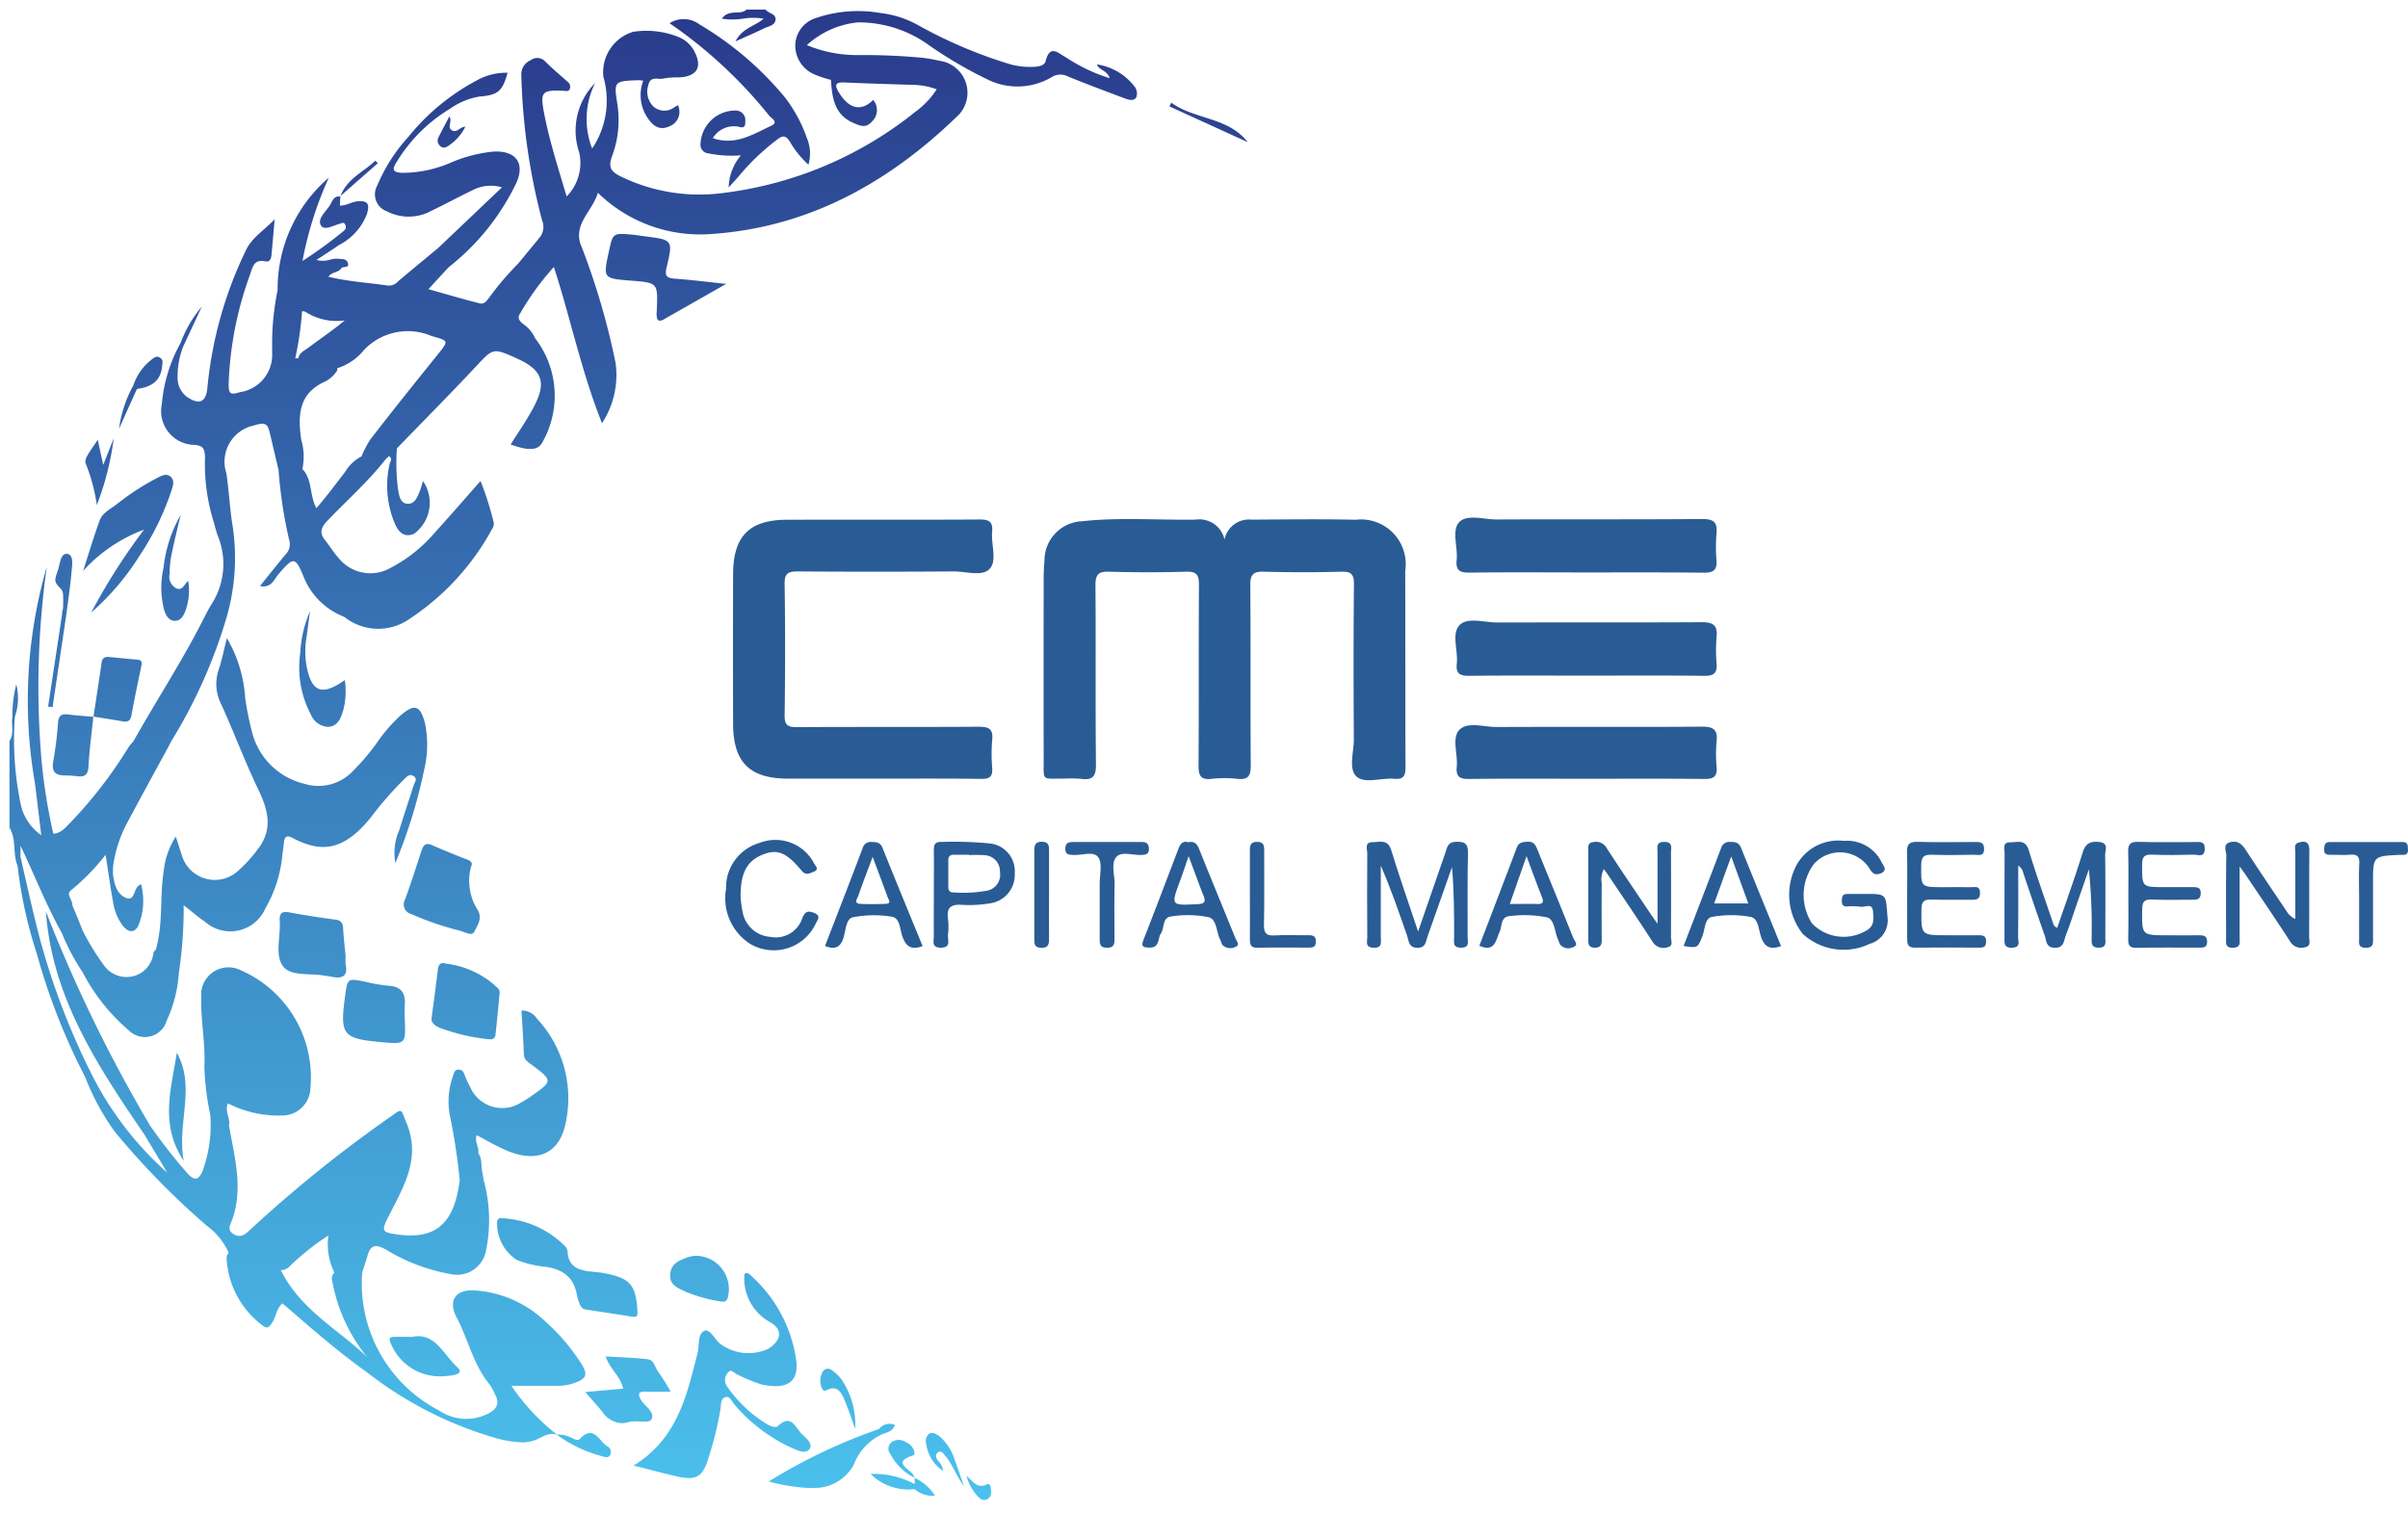 <svg xmlns="http://www.w3.org/2000/svg" xmlns:xlink="http://www.w3.org/1999/xlink" width="127.027" height="81.187" viewBox="0 0 127.027 81.187"><defs><linearGradient id="a" x1="0.5" x2="0.5" y2="1" gradientUnits="objectBoundingBox"><stop offset="0" stop-color="#293a8b"/><stop offset="1" stop-color="#4bc1ed"/></linearGradient></defs><g transform="translate(17339.5 188.713)"><path d="M51.156,78.519a2.442,2.442,0,0,1-.673-1.166c.356.341.6.7,1.068.462.145-.074.2.069.215.191.025.212.056.438-.158.572a.359.359,0,0,1-.192.059A.366.366,0,0,1,51.156,78.519Zm-3.416-.455a2.8,2.8,0,0,1-2.311-.8,4.566,4.566,0,0,1,2.324.534l-.005-.323a2.438,2.438,0,0,1,1.075.939H48.8A1.482,1.482,0,0,1,47.74,78.063Zm-7.691-.4a29.27,29.27,0,0,1,5.825-2.773h0a.7.7,0,0,1,.835-.214c-.112.349-.418.391-.679.494h0a2.9,2.9,0,0,0-1.49,1.6A2.342,2.342,0,0,1,42.372,78q-.1.005-.2.005A9.483,9.483,0,0,1,40.049,77.659Zm9.335-1.331c-.1-.12-.225-.33-.393-.217-.184.124-.117.338.029.49a.912.912,0,0,1,.234.5,2.065,2.065,0,0,1-.917-1.637c.122-.532.461-.392.743-.175a2.68,2.68,0,0,1,.785,1.238c.175.454.323.916.483,1.374C49.963,77.4,49.774,76.808,49.384,76.328ZM35.236,77.4c-.715-.16-1.423-.355-2.313-.58,2.327-1.429,2.807-3.712,3.377-5.942.1-.407-.011-1,.356-1.165.288-.125.544.437.827.679a2.506,2.506,0,0,0,2.55.267c.707-.459.771-1.028.074-1.414a2.624,2.624,0,0,1-1.336-2.532c.172-.119.269.017.365.105a7.383,7.383,0,0,1,2.342,4.286c.257,1.468-.636,1.7-1.831,1.431A8.869,8.869,0,0,1,38.4,72.02c-.158-.062-.328-.315-.486-.121a.577.577,0,0,0-.072.727,6.912,6.912,0,0,0,2.1,2c.191.107.457.237.606.1.7-.652.91.1,1.246.424.228.22.623.535.4.813s-.656.042-.989-.1a8.815,8.815,0,0,1-2.969-2.27c-.136-.146-.224-.452-.462-.386-.264.073-.235.4-.265.615a17.553,17.553,0,0,1-.645,2.623c-.225.742-.474,1.036-1.02,1.036A2.871,2.871,0,0,1,35.236,77.4Zm12.506.075,0-.008.01,0h0v.006Zm-1.267-1.259a.431.431,0,0,1,.069-.633.633.633,0,0,1,.731,0,.736.736,0,0,1,.47.575c0,.038-.021.109-.048.117-1.281.4-.056.755.02,1.13a.317.317,0,0,0,.022.057A2.849,2.849,0,0,1,46.474,76.215Zm-15.213.113a7.057,7.057,0,0,1-2.387-1.136l.006-.007a1.479,1.479,0,0,1,.753.164c.151.068.332.194.464.056.733-.766,1,.14,1.442.4a.345.345,0,0,1,.161.433.214.214,0,0,1-.213.138A.89.89,0,0,1,31.262,76.328Zm-5.611-.958A20.152,20.152,0,0,1,18.858,71.9c-1.566-1.111-3-2.381-4.456-3.635-.319.266-.326.656-.509.955-.131.215-.259.448-.541.21a4.714,4.714,0,0,1-1.9-3.59.436.436,0,0,1,.084-.2.146.146,0,0,1,.026-.053,3.574,3.574,0,0,0-1.147-1.412A41.2,41.2,0,0,1,5.549,59.2,12.706,12.706,0,0,1,4,56.338v0A33.492,33.492,0,0,1,1.44,49.808,23.355,23.355,0,0,1,.427,45.172h0c-.272-.64-.044-1.386-.427-2V38.6c.258-.4.084-.848.155-1.268A6.644,6.644,0,0,1,.359,35.6a3.021,3.021,0,0,1-.077,1.725h0a16.741,16.741,0,0,0,.294,4.525,2.672,2.672,0,0,0,1.1,1.713l-.326-2.7A25.434,25.434,0,0,1,1.968,29.4,45.653,45.653,0,0,0,1.69,39.6a29.719,29.719,0,0,0,.623,3.886c.42-.025.635-.332.883-.57a23.272,23.272,0,0,0,3.088-4c.078-.116.176-.218.266-.326h0c1.179-2.1,2.5-4.121,3.6-6.266.163-.317.316-.642.506-.941a3.92,3.92,0,0,0,.33-3.621c-.088-.244-.148-.5-.22-.748h0a10.246,10.246,0,0,1-.449-3.426c-.033-.371-.061-.56-.527-.616a1.783,1.783,0,0,1-1.753-2.147A8.018,8.018,0,0,1,9.024,17.6h0a6.511,6.511,0,0,1,1.122-1.925l-.978,2.1h0a4.284,4.284,0,0,0-.3,1.642,1.241,1.241,0,0,0,.519,1.039c.635.419.981.254,1.052-.487a21.207,21.207,0,0,1,2.051-7.3c.311-.637.924-1,1.5-1.6-.065.732-.116,1.323-.172,1.914-.018.184-.106.353-.31.308-.616-.138-.688.312-.824.715a18.529,18.529,0,0,0-1.123,5.78c0,.549.146.54.61.4a1.981,1.981,0,0,0,1.687-2.017l0-.129q0-.029,0-.059h0a14.135,14.135,0,0,1,.241-2.944,1.8,1.8,0,0,1,.045-.216,7.743,7.743,0,0,1,2.7-5.946,19.192,19.192,0,0,0-1.387,4.392,23.026,23.026,0,0,0,2.188-1.594.253.253,0,0,0,.064-.324c-.07-.159-.207-.064-.3-.039-.335.088-.8.375-.978.085-.2-.336.221-.7.442-1.018.148-.209.2-.567.582-.506l-.028.475c.34.012.613-.2.949-.226.648-.055.588.277.48.673a3.079,3.079,0,0,1-1.474,1.636c-.372.257-.752.5-1.186.784a1.2,1.2,0,0,0,.693-.009,1.313,1.313,0,0,1,.462-.052c.191.024.421-.007.493.2.117.33-.261.173-.338.3-.154.242-.483.175-.683.447,1.057.26,2.1.313,3.136.467a.653.653,0,0,0,.556-.235c.691-.586,1.391-1.159,2.09-1.738h0l3.375-3.208a2.089,2.089,0,0,0-1.584.165c-.726.351-1.436.736-2.164,1.085a2.49,2.49,0,0,1-2.328.011.946.946,0,0,1-.508-1.348,8.94,8.94,0,0,1,1.642-2.57,11.619,11.619,0,0,1,3.6-2.978,3.159,3.159,0,0,1,1.638-.411c-.267.97-.506,1.179-1.476,1.253a3.77,3.77,0,0,0-1.545.635,8.323,8.323,0,0,0-2.848,2.847c-.25.393-.162.518.294.544a6.436,6.436,0,0,0,2.626-.558,7.551,7.551,0,0,1,2.2-.562c1.168-.067,1.689.594,1.21,1.653A12.53,12.53,0,0,1,23.166,13.6v0L22.1,14.756c.941.264,1.814.526,2.7.747.307.077.437-.241.6-.428a14.8,14.8,0,0,1,1.422-1.654h0q.524-.634,1.045-1.268l0-.006L27.993,12a.9.9,0,0,0,.105-.871A32.956,32.956,0,0,1,27,3.392a.8.8,0,0,1,.5-.717.564.564,0,0,1,.77.078c.373.368.772.707,1.166,1.054a.332.332,0,0,1,.124.379c-.069.183-.236.1-.367.1-1.105-.038-1.207.058-.99,1.186.279,1.461.739,2.874,1.188,4.392a2.51,2.51,0,0,0,.662-2.327,3.579,3.579,0,0,1,.841-3.658,4.25,4.25,0,0,0-.156,3.456,4.531,4.531,0,0,0,.592-3.781A2.227,2.227,0,0,1,32.9,1.178a4.556,4.556,0,0,1,2.318.245,1.65,1.65,0,0,1,.868.708c.5.882.213,1.411-.791,1.453a3.688,3.688,0,0,0-.782.058.95.95,0,0,1-.274.012c-.23-.013-.465-.024-.539.337a1.1,1.1,0,0,0,.263,1.122.864.864,0,0,0,1.11.046c.058-.037.118-.07.188-.113A.816.816,0,0,1,34.8,6.17c-.526.239-.874-.05-1.139-.452a2.149,2.149,0,0,1-.229-1.96,1.893,1.893,0,0,0-.248-.027c-1.3.048-1.311.05-1.111,1.294a5.491,5.491,0,0,1-.294,2.739c-.2.55-.05.786.437,1.031a9.471,9.471,0,0,0,5.491.878A20.043,20.043,0,0,0,47.811,5.379a4.291,4.291,0,0,0,1.1-1.167A3.756,3.756,0,0,0,47.6,3.977h0c-1.189-.04-2.377-.071-3.565-.126-.526-.024-.489.181-.278.532.522.868,1.182,1.018,1.805.389a.824.824,0,0,1-.084,1.157c-.32.374-.674.179-.977.048-.99-.428-1.106-1.34-1.169-2.264h0a5.292,5.292,0,0,1-.874-.29,1.658,1.658,0,0,1-1.005-1.593A1.549,1.549,0,0,1,42.535.453a6.9,6.9,0,0,1,3.449-.26,5.271,5.271,0,0,1,1.949.635,24.423,24.423,0,0,0,4.914,2.079,4.1,4.1,0,0,0,1.2.119c.249-.01.553-.07.611-.294.23-.913.649-.435,1.08-.2a9.047,9.047,0,0,0,2.3,1.094c-.127-.43-.554-.4-.676-.728A3.051,3.051,0,0,1,59.328,4.04a.582.582,0,0,1,.11.6c-.131.21-.406.123-.594.053q-1.505-.553-2.993-1.151a.857.857,0,0,0-.863.023,3.555,3.555,0,0,1-3.357.146,22.645,22.645,0,0,1-3.079-1.792,6.316,6.316,0,0,0-3.8-1.238,4.668,4.668,0,0,0-2.689,1.2,6.91,6.91,0,0,0,2.721.525,33.441,33.441,0,0,1,3.424.147,7.781,7.781,0,0,1,.84.153,1.7,1.7,0,0,1,.908,2.966C46.33,9.173,42.1,11.514,36.973,11.85a7.713,7.713,0,0,1-5.932-2.179c-.292,1.006-1.4,1.69-.84,2.9a38.185,38.185,0,0,1,1.77,6.064,4.636,4.636,0,0,1-.714,3.193c-1.091-2.731-1.651-5.507-2.538-8.242a13.963,13.963,0,0,0-1.785,2.458c-.188.264.03.456.22.59a1.747,1.747,0,0,1,.567.7h0a4.968,4.968,0,0,1,.342,5.585c-.242.347-.725.359-1.624.031.4-.643.836-1.263,1.191-1.926.731-1.365.492-2.01-.905-2.632-1.234-.55-1.209-.526-2.136.463-1.363,1.454-2.766,2.869-4.152,4.3h0a10.889,10.889,0,0,0,.067,2.207c.059.291.106.688.48.716.394.03.53-.344.657-.654.07-.171.113-.353.173-.545a2.032,2.032,0,0,1-.471,2.783c-.53.226-.823-.1-1.006-.519A5.137,5.137,0,0,1,20.048,24c.03-.15.184-.306-.032-.437h0l-.17.165c-.923,1.182-2.051,2.17-3.081,3.252-.347.364-.423.642-.108,1.031.239.3.434.629.689.909a2.148,2.148,0,0,0,2.776.531,7.807,7.807,0,0,0,2.327-1.865c.8-.877,1.577-1.778,2.4-2.71a16.649,16.649,0,0,1,.695,2.184.454.454,0,0,1-.074.329,13.265,13.265,0,0,1-4.34,4.745,2.871,2.871,0,0,1-3.4-.036.711.711,0,0,0-.122-.075A3.754,3.754,0,0,1,15.5,29.888c-.434-1.047-.532-.994-1.3-.106-.24.275-.368.757-.986.638.479-.594.913-1.147,1.364-1.684a.755.755,0,0,0,.171-.771,23.879,23.879,0,0,1-.553-3.66h0q-.234-.992-.468-1.985c-.112-.473-.248-.559-.809-.378a1.954,1.954,0,0,0-1.475,2.533c.124.841.169,1.7.291,2.547a11.279,11.279,0,0,1-.372,5.345,26.8,26.8,0,0,1-2.8,6.192c-.059.1-.11.208-.164.311-.724,1.333-1.455,2.661-2.167,4a6.786,6.786,0,0,0-.7,1.933,2.982,2.982,0,0,0-.068.844c.054.509.227,1.068.713,1.235s.335-.6.765-.726a3.416,3.416,0,0,1-.113,2.1c-.173.467-.526.489-.855.081a2.809,2.809,0,0,1-.519-1.309c-.141-.767-.246-1.54-.383-2.43a11.654,11.654,0,0,1-1.834,1.88c-.275.192.108.516.08.793q.1.234.2.469v0l.347.865h0a12.917,12.917,0,0,0,1.1,1.8,1.469,1.469,0,0,0,1.558.6,1.422,1.422,0,0,0,1.071-1.237c.008-.059.082-.112.124-.167h0c.4-1.361.2-2.785.421-4.166a4.141,4.141,0,0,1,.636-1.8c.12.373.212.67.31.965a1.816,1.816,0,0,0,2.86.943A7.158,7.158,0,0,0,13.1,44.3h0c.817-1.051.545-2.071.018-3.164-.7-1.453-1.264-2.972-1.931-4.442a2.367,2.367,0,0,1-.157-1.846c.175-.515.279-1.054.439-1.68a7.122,7.122,0,0,1,.964,3.144,16.076,16.076,0,0,0,.4,1.951,3.739,3.739,0,0,0,2.714,2.586,2.5,2.5,0,0,0,2.561-.661A12.028,12.028,0,0,0,19.4,38.664a8.217,8.217,0,0,1,1.264-1.448c.709-.593,1-.5,1.249.413a5.624,5.624,0,0,1-.035,2.473,27.578,27.578,0,0,1-1.521,4.932,2.953,2.953,0,0,1,.2-1.724c.246-.793.51-1.581.763-2.372.053-.166.231-.353-.013-.5-.217-.131-.354.051-.49.176a18.618,18.618,0,0,0-1.778,2.042c-1.443,1.764-2.615,1.832-4.1,1.057-.311-.162-.431-.085-.462.241-.019.212-.053.424-.081.635l-.014,0,.014,0a6.816,6.816,0,0,1-.891,2.825,2.017,2.017,0,0,1-3.191.715c-.351-.237-.672-.517-1.125-.869a22.83,22.83,0,0,1-.258,3.6,6.935,6.935,0,0,1-.631,2.469,1.2,1.2,0,0,1-2.021.517A10.149,10.149,0,0,1,3.863,50.8a11.475,11.475,0,0,1-1.1-2.073c-.829-1.48-1.442-3.06-2.181-4.605v.6l.02.084a.738.738,0,0,1,.046.2c.293,1.264.57,2.532.894,3.788a37.91,37.91,0,0,0,2.721,7.24h0a17.429,17.429,0,0,0,4.064,5.341l-1.2-2C4.671,55.77,2.249,52.146,1.922,47.593a77.463,77.463,0,0,0,5.5,11.3,28.677,28.677,0,0,0,2,2.551c.381.385.552.28.754-.137a7.082,7.082,0,0,0,.418-2.986h0a14.2,14.2,0,0,1-.313-2.537c.063-1.244-.2-2.46-.165-3.688a1.442,1.442,0,0,1,2.063-1.417,6.174,6.174,0,0,1,3.676,6.434,1.485,1.485,0,0,1-1.444,1.238,5.847,5.847,0,0,1-2.888-.64c-.181.439.141.789.057,1.163h0c.281,1.648.767,3.287.171,4.97-.084.238-.3.536.061.761s.607.038.869-.211A69.569,69.569,0,0,1,20.1,58.417c.646-.464.529-.419.833.3.812,1.923-.177,3.441-.968,5.023-.349.7-.307.773.458.884,2.056.3,3.047-.558,3.329-2.872l0,0a32.964,32.964,0,0,0-.515-3.374,3.992,3.992,0,0,1,.157-2.106c.059-.148.074-.342.3-.339.2,0,.27.141.329.312a3.87,3.87,0,0,0,.27.581,1.838,1.838,0,0,0,2.7.837,4.058,4.058,0,0,0,.484-.3c1.2-.834,1.2-.843.058-1.695-.187-.139-.387-.255-.4-.546-.026-.758-.08-1.515-.125-2.306a.938.938,0,0,1,.806.415,6.17,6.17,0,0,1,1.531,5.487c-.316,1.635-1.484,2.154-3.08,1.5-.557-.229-1.078-.547-1.625-.83-.125.357.149.633.085.943h0c.225.309.138.683.219,1.022l.068.407v0a7.935,7.935,0,0,1,.11,3.781A1.551,1.551,0,0,1,23.28,66.72a9.748,9.748,0,0,1-3.429-1.3c-.634-.347-.832-.167-.986.407-.074.271-.172.536-.258.8h0a7.549,7.549,0,0,0,4.055,7.289,2.561,2.561,0,0,0,2.587.167c.481-.249.616-.556.358-1.031a2.928,2.928,0,0,0-.27-.5c-.864-1.039-1.132-2.371-1.744-3.534-.478-.907-.065-1.493.943-1.438A5.981,5.981,0,0,1,28.3,69.248a10.524,10.524,0,0,1,1.875,2.216c.292.467.319.739-.265.96a2.69,2.69,0,0,1-.967.191c-.782,0-1.564,0-2.464,0a11.144,11.144,0,0,0,2.4,2.57l-.006.007c-.438-.139-.743.126-1.123.277a1.958,1.958,0,0,1-.729.129A5.943,5.943,0,0,1,25.651,75.37ZM18.878,71.11a8.788,8.788,0,0,1-1.853-4.05.413.413,0,0,1,.115-.422,3.349,3.349,0,0,1-.313-1.959,13.4,13.4,0,0,0-1.843,1.435c-.2.175-.361.422-.673.392C15.346,68.618,17.422,69.688,18.878,71.11ZM16.19,26.31c.542-.618,1.019-1.275,1.517-1.913a2.144,2.144,0,0,1,.865-.818h0a4.934,4.934,0,0,1,.465-.894c1.174-1.524,2.379-3.021,3.585-4.519.562-.7.534-.686-.35-.936a3.187,3.187,0,0,0-3.575.74,2.932,2.932,0,0,1-1.413.958c.043.094-.029.172-.089.245a1.561,1.561,0,0,1-.541.454c-1.414.628-1.448,1.8-1.261,3.082a3.148,3.148,0,0,1,.051,1.568l.033-.007C15.986,24.835,15.821,25.627,16.19,26.31Zm-1.117-7.894a.338.338,0,0,1,.167-.012c.043-.288.309-.4.511-.55.674-.5,1.373-.978,1.934-1.448a3.074,3.074,0,0,1-2.1-.47.375.375,0,0,1-.149-.031A17.507,17.507,0,0,1,15.073,18.416ZM43.992,73.235c-.133-.3-.346-.606-.769-.441-.166.064-.294.159-.379-.093a.932.932,0,0,1,.09-.882.324.324,0,0,1,.456-.022,2.086,2.086,0,0,1,.656.727,4.265,4.265,0,0,1,.568,2.358C44.41,74.331,44.233,73.769,43.992,73.235Zm-12.739.72c-.254-.305-.521-.6-.88-1.012l2-.18c-.136-.653-.7-1.032-.924-1.7.788.049,1.51.067,2.225.15.348.041.376.456.566.688a9.513,9.513,0,0,1,.638,1.022c-.52,0-.921.007-1.319,0-.319-.007-.449.06-.265.4.2.373.8.668.56,1.082-.069.115-.319.1-.6.093a2.066,2.066,0,0,0-.62.033,1.277,1.277,0,0,1-.358.055A1.355,1.355,0,0,1,31.253,73.955Zm-11.14-3.586c-.14-.293-.024-.331.207-.338.261-.006.523,0,.931,0,1.205-.251,1.645.947,2.4,1.627.236.214.035.344-.233.392a3.862,3.862,0,0,1-.684.064A2.785,2.785,0,0,1,20.113,70.369Zm12.74-1.4c-.817-.136-1.638-.254-2.457-.381-.191-.03-.274-.175-.334-.335a2.168,2.168,0,0,1-.125-.407c-.174-1.067-.883-1.445-1.875-1.535a5.744,5.744,0,0,1-1.3-.337,2.3,2.3,0,0,1-1.039-2.027c.065-.249.237-.175.38-.167a5,5,0,0,1,3.171,1.434.474.474,0,0,1,.165.3c.041.894.678,1.019,1.368,1.087.189.019.379.034.564.069,1.384.267,1.681.617,1.756,2.031.01.182-.018.274-.172.274A.611.611,0,0,1,32.854,68.968Zm4.62-.813a7.986,7.986,0,0,1-1.836-.518c-.4-.2-.851-.352-.78-.949.066-.556.508-.7.924-.859a1.6,1.6,0,0,1,.383-.074A1.755,1.755,0,0,1,37.9,67.93c-.043.192-.139.246-.262.246A.8.8,0,0,1,37.473,68.155ZM8.825,55.044c1.019,1.8,0,3.692.367,5.7C7.895,58.791,8.555,56.9,8.825,55.044Zm10.751-.566c-2-.185-2.15-.379-1.873-2.414.13-.962.13-.959,1.089-.764a8.244,8.244,0,0,0,1.193.206c.667.036.915.373.868,1.006-.02.26,0,.523,0,.785.039,1,.048,1.231-.545,1.231C20.122,54.528,19.885,54.506,19.575,54.478Zm5.571-.163a10.434,10.434,0,0,1-2.416-.578c-.332-.127-.519-.327-.458-.56.123-.945.235-1.744.328-2.545.035-.3.2-.366.441-.289a4.769,4.769,0,0,1,2.5,1.09c.122.141.331.228.313.445q-.093,1.1-.215,2.193a.256.256,0,0,1-.29.262A1.636,1.636,0,0,1,25.146,54.315ZM17.04,51.041c-.163-.032-.328-.052-.491-.079-.74-.122-1.743.057-2.137-.508-.42-.6-.1-1.562-.155-2.364-.023-.357.068-.533.478-.458.815.148,1.634.28,2.456.386.3.04.393.167.409.452.027.52.092,1.039.134,1.481a2.543,2.543,0,0,0,0,.433c.1.489-.067.687-.423.687A1.444,1.444,0,0,1,17.04,51.041Zm6.781-2.423a15.844,15.844,0,0,1-2.617-.89.524.524,0,0,1-.336-.772c.309-.845.581-1.7.861-2.557.094-.286.209-.465.558-.313.606.266,1.219.517,1.838.756.212.082.335.171.219.4a2.876,2.876,0,0,0,.353,2.265c.263.429,0,.8-.167,1.13a.222.222,0,0,1-.211.136A2.381,2.381,0,0,1,23.82,48.618ZM3.569,40.451a6.633,6.633,0,0,0-.708-.04c-.494-.013-.634-.255-.553-.733A20.17,20.17,0,0,0,2.56,37.64c.027-.386.181-.489.533-.445.442.054.887.084,1.331.124-.089.867-.21,1.731-.254,2.6-.019.387-.141.544-.442.544A1.2,1.2,0,0,1,3.569,40.451ZM15.9,37.2a5.315,5.315,0,0,1-.561-3.241,6.329,6.329,0,0,1,.513-2.209c-.066.5-.127.991-.2,1.486a4.352,4.352,0,0,0,.067,1.625c.278,1.168.824,1.334,1.97.519A3.956,3.956,0,0,1,17.6,37c-.128.4-.279.8-.752.846a.847.847,0,0,1-.088,0A1.043,1.043,0,0,1,15.9,37.2Zm-9.938.357c-.509-.092-1.02-.167-1.53-.248.144-.955.292-1.908.43-2.864.037-.254.194-.3.4-.282.5.045.99.1,1.486.138.24.02.246.152.207.341-.177.857-.362,1.714-.515,2.575-.045.254-.143.355-.336.355A.824.824,0,0,1,5.965,37.559Zm-1.532-.239h-.01v-.009h0l.01,0v.008h0Zm-2.392-.541.742-4.894a.447.447,0,0,1,.032-.21l.017-.111,0,0s0,0,0,0c0-.213.013-.427,0-.639A.561.561,0,0,0,2.74,30.6c-.375-.405-.4-.4-.189-1,.117-.337.131-.942.516-.874.346.062.229.662.2,1.025-.065.752-.184,1.5-.28,2.251h0q-.356,2.4-.714,4.808ZM8.17,31.714a4.649,4.649,0,0,1-.044-2.252,7.175,7.175,0,0,1,.9-2.788c-.17.73-.352,1.457-.5,2.191a5.868,5.868,0,0,0-.082.917.7.7,0,0,0,.318.737c.37.2.445-.207.67-.37a3.171,3.171,0,0,1-.15,1.579c-.1.246-.232.51-.525.526H8.725C8.406,32.254,8.257,31.974,8.17,31.714ZM7.1,27.442a8.213,8.213,0,0,0-3.215,2.176c.288-.888.553-1.785.874-2.66.153-.416.586-.61.92-.871a12.988,12.988,0,0,1,2.091-1.36c.231-.118.5-.278.73-.077s.121.5.041.743A14.174,14.174,0,0,1,6.888,28.78,13.54,13.54,0,0,1,4.31,31.819,32.371,32.371,0,0,1,7.1,27.442ZM4.036,23.99c-.157-.285.312-.788.619-1.292l.291,1.328.553-1.4a14.973,14.973,0,0,1-.891,3.519A9.486,9.486,0,0,0,4.036,23.99Zm2.5-4.159h0a2.833,2.833,0,0,1,.969-1.366c.121-.1.275-.212.448-.086s.113.265.1.44c-.078.818-.609,1.106-1.327,1.2h0l-.946,2.095A6.5,6.5,0,0,1,6.536,19.831Zm27.6-3.74c0-.1.011-.191.014-.286.05-1.388.05-1.388-1.377-1.5-1.459-.117-1.459-.117-1.155-1.528.211-.983.211-.985,1.218-.9.237.021.472.065.707.094,1.442.184,1.468.191,1.122,1.632-.114.474.015.565.442.6.843.06,1.682.167,2.7.274l-3.287,1.871a.452.452,0,0,1-.211.072C34.185,16.414,34.138,16.288,34.138,16.09Zm-16.7-6.234.025-.022-.012.033Zm0,.009V9.856l.013.012ZM19.3,7.976l.13.136q-.981.861-1.962,1.723C17.8,8.929,18.671,8.58,19.3,7.976Zm19.291-.282a6.256,6.256,0,0,1-1.744-.105.451.451,0,0,1-.394-.492,1.836,1.836,0,0,1,1.8-1.764.508.508,0,0,1,.563.558c.022.386-.167.343-.346.3a.559.559,0,0,0-.183-.026,1.292,1.292,0,0,0-1.184.626c1.207.408,2.138-.221,3.09-.66.4-.184-.014-.405-.124-.538a24.563,24.563,0,0,0-4.865-4.6c-.114-.079-.229-.16-.382-.268a1.385,1.385,0,0,1,1.579.064,17.2,17.2,0,0,1,4.487,3.826A7.628,7.628,0,0,1,42.071,6.8a2.094,2.094,0,0,1,.076,1.388,4.988,4.988,0,0,1-.991-1.234c-.212-.318-.375-.314-.666-.086a12.116,12.116,0,0,0-1.964,1.865c-.161.2-.34.382-.587.657A2.72,2.72,0,0,1,38.587,7.694ZM22.758,7.232a.374.374,0,0,1-.117-.507c.17-.337.349-.67.569-1.088.167.314-.158.584.145.745.258.136.4-.187.692-.2a2.508,2.508,0,0,1-.836.97.548.548,0,0,1-.3.138A.258.258,0,0,1,22.758,7.232ZM61.193,5.116l.092-.2c1.255.91,2.991.744,4.037,2.086ZM39.783.485a3.331,3.331,0,0,0-1.09,0,3.693,3.693,0,0,1-1.118,0c.392-.536.974-.162,1.31-.48h1c.155.213.588.217.521.572-.052.28-.389.312-.612.424-.44.219-.894.409-1.495.682C38.663.964,39.336.886,39.783.485Z" transform="translate(-17339 -188.213)" fill="url(#a)"/><path d="M51.852,80.687l-1.9-2.483c-.072-.093-.136-.188-.2-.283l-.73-.377a1.5,1.5,0,0,1-.267-.181l-.119.085a4.885,4.885,0,0,1,.581.664l.608.8-1.027.008a2.023,2.023,0,0,1-1.228-.348h-.051a3.181,3.181,0,0,1-2.452-.956l-.269-.278A2.95,2.95,0,0,1,42.4,78.5c-.074,0-.151.006-.227.006a9.231,9.231,0,0,1-2.1-.328l-1.386-.326,1.379-.779c.386-.218.775-.438,1.168-.655l-.112-.049-.108-.047a9.122,9.122,0,0,1-3.03-2.271,18.872,18.872,0,0,1-.638,2.538c-.219.722-.552,1.391-1.5,1.391v0a3.308,3.308,0,0,1-.722-.1c-.5-.112-.98-.236-1.537-.38-.249-.064-.51-.132-.789-.2l-1.149-.291,1.01-.62a5.7,5.7,0,0,0,2.378-2.975h-.161c-.319,0-.592,0-.849,0a1,1,0,0,1,.254,1.236.86.86,0,0,1-.791.345c-.079,0-.162,0-.243-.006h-.013c-.074,0-.157-.007-.233-.007a.865.865,0,0,0-.226.02,1.788,1.788,0,0,1-.5.076h0a1.85,1.85,0,0,1-1.409-.809c-.169-.2-.346-.4-.551-.637L30,73.272,29.76,73a3.079,3.079,0,0,1-.81.114c-.488,0-.975,0-1.49,0a13.047,13.047,0,0,0,1.6,1.566,2.172,2.172,0,0,1,.774.21l.05.023a1.123,1.123,0,0,1,.74-.312,1.29,1.29,0,0,1,.943.549,1.4,1.4,0,0,0,.22.216.84.84,0,0,1,.369,1.065.714.714,0,0,1-.672.438h0a1.239,1.239,0,0,1-.338-.056l-.02-.005a7.62,7.62,0,0,1-2.469-1.155l-.031,0a1.047,1.047,0,0,0-.389.141c-.09.045-.193.1-.3.14a2.435,2.435,0,0,1-.913.164h0a6.181,6.181,0,0,1-1.444-.231l-.046-.011a20.771,20.771,0,0,1-6.964-3.548c-1.425-1.011-2.759-2.163-4.048-3.279v0a2.315,2.315,0,0,1-.2.451l-.012.02a.893.893,0,0,1-.74.53.83.83,0,0,1-.539-.219,5.181,5.181,0,0,1-2.079-3.962.7.7,0,0,1,.062-.292,2.8,2.8,0,0,0-.661-.755c-.095-.086-.192-.176-.288-.269-.467-.46-.96-.915-1.436-1.355a25.269,25.269,0,0,1-3.484-3.687,13.261,13.261,0,0,1-1.6-2.945,33.991,33.991,0,0,1-2.58-6.6A24.324,24.324,0,0,1-.064,45.293,3.4,3.4,0,0,1-.238,44.3a1.87,1.87,0,0,0-.188-.866L-.5,43.312V38.447l.081-.124a.871.871,0,0,0,.061-.51,3.026,3.026,0,0,1,.007-.482A3.356,3.356,0,0,1-.24,36.125a4.255,4.255,0,0,0,.1-.569l.321-3.985.4,2.328a21.666,21.666,0,0,1,.914-4.65l.6.137c.014-.05.028-.11.043-.174.074-.322.229-.993.873-.993a.833.833,0,0,1,.145.013.761.761,0,0,1,.523.373c.187-.592.38-1.2.6-1.8l-.149-.525a8.049,8.049,0,0,1-.176-.831A3.868,3.868,0,0,0,3.6,24.23c-.267-.483.084-.989.393-1.436.082-.118.167-.241.237-.357l.649-1.064.24,1.1.1.031.059-.451a7.027,7.027,0,0,1,.794-2.42,3.331,3.331,0,0,1,1.112-1.552.956.956,0,0,1,.608-.256.766.766,0,0,1,.455.153l.018.013q.139-.308.3-.607a7.048,7.048,0,0,1,1.192-2.031l2.063-2.462q.1-.223.21-.443a3.988,3.988,0,0,1,1.036-1.208c.183-.162.373-.33.553-.519l.986-1.034-.123,1.388a7.031,7.031,0,0,1,2.03-2.593L18.1,7.21l-.8,1.835.016.015A4.606,4.606,0,0,1,18.357,8.1a6.016,6.016,0,0,0,.591-.479l.362-.35.363.381a12.93,12.93,0,0,1,.966-1.258,12,12,0,0,1,3.762-3.1,3.831,3.831,0,0,1,1.705-.469c.063,0,.127,0,.189.006l.321.022a1.548,1.548,0,0,1,.623-.6,1.192,1.192,0,0,1,.615-.186,1.065,1.065,0,0,1,.762.339c.289.285.592.55.912.831l.232.2a.868.868,0,0,1,.314.646,4.272,4.272,0,0,1,.455-.55l.257-.264A2.68,2.68,0,0,1,31.271,1.8,2.406,2.406,0,0,1,32.836.683,5.731,5.731,0,0,1,33.917.636l.66-.352A2.089,2.089,0,0,1,35.569.01a1.961,1.961,0,0,1,1.1.363l.248.164.258-.352a1.351,1.351,0,0,1,1.153-.53,1.109,1.109,0,0,0,.222-.022l.14-.133h1.454l.136.187c.02.013.06.034.088.049A.843.843,0,0,1,40.9.664a.993.993,0,0,1-.746.726c-.053.019-.1.037-.133.053-.308.153-.616.29-.973.449l-.139.062a12.947,12.947,0,0,1,2.37,2.36,8.1,8.1,0,0,1,1.269,2.324,2.926,2.926,0,0,1,.182,1.187,20.084,20.084,0,0,0,2.341-1.179h-.017a1.672,1.672,0,0,1-.688-.185l-.06-.026A2.515,2.515,0,0,1,42.861,4.1a3.032,3.032,0,0,1-.638-.234,2.134,2.134,0,0,1-1.269-2.055A2.022,2.022,0,0,1,42.335-.005,5.13,5.13,0,0,1,44.45-.4c.477,0,.953.041,1.414.08l.162.014a5.787,5.787,0,0,1,2.133.688l.219.111a23,23,0,0,0,4.593,1.929,3.591,3.591,0,0,0,1.056.1.924.924,0,0,0,.175-.021c.2-.666.574-.81.859-.81a1.378,1.378,0,0,1,.733.284c.065.041.126.08.182.111.179.1.355.2.525.3l.18.1-.114-.308.914.225a3.529,3.529,0,0,1,2.259,1.347,1.035,1.035,0,0,1,.121,1.152.784.784,0,0,1-.681.367,1.467,1.467,0,0,1-.512-.11c-1.039-.382-2.051-.771-3.005-1.156a.755.755,0,0,0-.256-.069A.3.3,0,0,0,55.246,4a3.823,3.823,0,0,1-2,.568,4.757,4.757,0,0,1-1.809-.387q-.221-.091-.435-.195a2.187,2.187,0,0,1-.7,2.055A24.416,24.416,0,0,1,44.25,10.4a19.081,19.081,0,0,1-7.245,1.953,8.484,8.484,0,0,1-1.692-.054,3.053,3.053,0,0,1-.155,1.4c.6.043,1.211.111,1.855.182.271.03.553.061.851.092l1.548.162-1.353.769-2.368,1.348-.919.523a.923.923,0,0,1-.458.138h0a.642.642,0,0,1-.585-.366,1.016,1.016,0,0,1-.092-.458c0-.074,0-.144.009-.206,0-.033,0-.066.006-.1a4.7,4.7,0,0,0-.009-.869,4.911,4.911,0,0,0-.908-.115,3.674,3.674,0,0,1-1.313-.234,30.463,30.463,0,0,1,1.04,3.975,5.067,5.067,0,0,1-.769,3.528l-.512.915-.389-.974a48.728,48.728,0,0,1-1.632-5.136c-.21-.758-.425-1.535-.658-2.3-.227.3-.426.619-.632.949-.142.228-.289.463-.446.692l.017.012a2.216,2.216,0,0,1,.7.834,5.248,5.248,0,0,1,1.113,3.017,4.949,4.949,0,0,1-.781,3.131,1.151,1.151,0,0,1-1,.483,3.613,3.613,0,0,1-1.2-.268l-.58-.211.327-.523c.125-.2.255-.4.38-.594.287-.443.558-.861.794-1.3a1.7,1.7,0,0,0,.315-1.191c-.084-.247-.406-.491-.983-.749a3.518,3.518,0,0,0-.847-.317c-.1,0-.34.259-.648.587l-.073.077C24,20.22,23,21.24,22.041,22.226q-.552.566-1.1,1.134c0,.125-.006.249-.009.371A6.764,6.764,0,0,0,21,25.264l.014.07c.01.051.025.128.042.191a2.574,2.574,0,0,0,.114-.252l.015-.036a3.183,3.183,0,0,0,.1-.32c.017-.06.035-.121.054-.183l.247-.8.586.592a2.25,2.25,0,0,1,.446,2.021q-.013.066-.029.131c.385-.431.768-.868,1.166-1.322q.354-.4.716-.816l.494-.56.33.67a7.559,7.559,0,0,1,.5,1.485c.069.266.135.517.217.76a.939.939,0,0,1-.122.752,13.7,13.7,0,0,1-4.508,4.911,3.79,3.79,0,0,1-1.976.61,3.415,3.415,0,0,1-1.964-.664l-.022-.015-.021-.015a4.727,4.727,0,0,1-1.056-.617q-.028.214-.056.428c-.043.335-.088.682-.138,1.024a3.876,3.876,0,0,0,.058,1.439c.046.192.171.64.346.64a1.729,1.729,0,0,0,.848-.414l.709-.5.079.866a4.436,4.436,0,0,1-.116,1.814A1.438,1.438,0,0,1,16.9,38.34a1.355,1.355,0,0,1-.14.007h0a1.556,1.556,0,0,1-1.289-.9,5.886,5.886,0,0,1-.626-3.536,6.776,6.776,0,0,1,.559-2.379l.206-.433a4.705,4.705,0,0,1-.574-1.025c-.059-.143-.106-.249-.143-.328-.109.114-.237.261-.322.359a1.708,1.708,0,0,0-.11.153,1.246,1.246,0,0,1-1.071.675,1.469,1.469,0,0,1-.276-.027l-.817-.157.522-.648.4-.5c.332-.415.646-.807.973-1.2a.271.271,0,0,0,.071-.319,20.385,20.385,0,0,1-.512-3.211q-.026-.244-.052-.487l-.2-.865-.259-1.1c-.005-.023-.011-.043-.015-.061-.038.009-.089.024-.154.045-1.02.327-1.306.827-1.134,1.983.065.441.109.889.152,1.322.039.4.08.814.137,1.212a11.864,11.864,0,0,1-.382,5.563q-.032.116-.065.231l.107.15a6.224,6.224,0,0,1,.963,2.832c.028.177.055.345.085.513.025.139.049.278.072.417a11.328,11.328,0,0,0,.318,1.474,3.239,3.239,0,0,0,2.377,2.254,2.266,2.266,0,0,0,.631.1,2.059,2.059,0,0,0,1.444-.636A11.615,11.615,0,0,0,19,38.366l.022-.029a8.483,8.483,0,0,1,1.323-1.5,1.7,1.7,0,0,1,1.016-.492c.724,0,.942.812,1.036,1.159a6.074,6.074,0,0,1-.026,2.69,28.209,28.209,0,0,1-1.546,5.022l-.579,1.534-.375-1.6a3.16,3.16,0,0,1,.161-1.823c.018-.055.035-.109.052-.164.153-.493.315-.991.472-1.473l.044-.135c-.28.311-.545.643-.819.986-.116.145-.232.29-.349.434a3.771,3.771,0,0,1-2.879,1.713,3.7,3.7,0,0,1-1.6-.41c-.009.068-.018.135-.028.2s-.016.113-.023.17q-.027.262-.068.512l-.009.069h0a7.175,7.175,0,0,1-.617,1.959,1.052,1.052,0,0,1,.617-.047c.883.16,1.679.285,2.43.382a.884.884,0,0,1,.844.921c.019.364.057.724.093,1.072.014.134.028.265.04.389l0,.048c0,.079,0,.147,0,.2a1.219,1.219,0,0,0,0,.132,1.676,1.676,0,0,1,.036.418,5.676,5.676,0,0,1,.62.106l.008,0,.256.054a5.608,5.608,0,0,0,.864.142A1.294,1.294,0,0,1,21.35,52.55c-.012.156-.009.32-.005.494,0,.081,0,.163,0,.244.029.75.044,1.165-.249,1.469a1.05,1.05,0,0,1-.8.271h0c-.2,0-.455-.023-.773-.052-1.03-.1-1.735-.2-2.131-.694s-.335-1.231-.192-2.285c.022-.165.041-.3.063-.426a1.994,1.994,0,0,1-.326-.039c-.093-.019-.189-.033-.29-.048l-.186-.029a5.511,5.511,0,0,0-.624-.049A2.194,2.194,0,0,1,14,50.74a2.742,2.742,0,0,1-.273-1.85,5.346,5.346,0,0,0,.03-.767c0-.048-.005-.1,0-.155a2.433,2.433,0,0,1-2.02,1.163,3.042,3.042,0,0,1-1.688-.583c-.13-.088-.254-.179-.38-.277v.045a14.288,14.288,0,0,1-.227,2.623,7.4,7.4,0,0,1-.677,2.613q-.048.1-.1.188l.6,1.058A5.668,5.668,0,0,1,9.7,58.39a7.922,7.922,0,0,0-.015,2.262l.072.394a5.368,5.368,0,0,0,.335-2.217c0-.159,0-.324.009-.487-.033-.233-.075-.467-.12-.713a8.211,8.211,0,0,1-.191-1.865,13.7,13.7,0,0,0-.078-1.883,16.093,16.093,0,0,1-.087-1.793,1.889,1.889,0,0,1,1.905-2.012,2.711,2.711,0,0,1,.807.13,6.681,6.681,0,0,1,4.014,7.022,1.99,1.99,0,0,1-1.887,1.625c-.131.012-.266.018-.4.018a5.77,5.77,0,0,1-1.991-.4,1.291,1.291,0,0,1,.02.4c.04.232.085.468.129.7a8.184,8.184,0,0,1,.006,4.441c-.019.053-.041.1-.06.15l-.012.028a1.417,1.417,0,0,0,.186-.157,69.6,69.6,0,0,1,7.464-6.027l.075-.054a1.257,1.257,0,0,1,.718-.343c.433,0,.582.381.69.659.029.073.061.156.1.25.819,1.94-.007,3.543-.736,4.958-.083.161-.166.322-.246.483-.027.055-.05.1-.069.142l.152.023a4.657,4.657,0,0,0,.661.052c1.482,0,1.913-.982,2.1-2.46a14.049,14.049,0,0,0-.29-2.03c-.078-.4-.158-.823-.218-1.244a4.525,4.525,0,0,1,.188-2.363c.007-.016.012-.034.018-.052a.752.752,0,0,1,.742-.6H23.7a.84.84,0,0,1,.8.648,3.427,3.427,0,0,0,.236.505,1.384,1.384,0,0,0,1.193.863,1.9,1.9,0,0,0,.842-.232,3.616,3.616,0,0,0,.425-.262c.224-.155.469-.325.611-.443-.133-.117-.36-.286-.567-.44l-.05-.037a1.11,1.11,0,0,1-.549-.892c-.019-.537-.051-1.067-.085-1.628q-.02-.331-.04-.668l-.028-.487.486-.04c.038,0,.076,0,.113,0a1.452,1.452,0,0,1,1.108.586,6.7,6.7,0,0,1,1.648,5.915A2.355,2.355,0,0,1,27.5,60.995a3.784,3.784,0,0,1-1.425-.313c-.276-.113-.541-.246-.8-.383a1.988,1.988,0,0,1,.124.66,1.8,1.8,0,0,0,.031.28l.007.034.066.4a10.444,10.444,0,0,1,.268,1.606.772.772,0,0,1,.151-.015,1.237,1.237,0,0,1,.165.013l.029,0a5.523,5.523,0,0,1,3.467,1.546.966.966,0,0,1,.348.663c.019.415.135.538.918.615l.086.008c.168.016.343.033.522.067,1.611.311,2.075.848,2.162,2.5a.778.778,0,0,1-.18.6.654.654,0,0,1-.492.2h0a1.1,1.1,0,0,1-.182-.016c-.541-.09-1.094-.174-1.63-.255l-.821-.125a.917.917,0,0,1-.725-.652l-.012-.031a2.42,2.42,0,0,1-.14-.474c-.117-.72-.517-1.034-1.427-1.117a6.034,6.034,0,0,1-1.4-.355l-.019-.006a2.031,2.031,0,0,1-.957-.914q-.014.064-.029.128a1.975,1.975,0,0,1-1.188,1.419c.046,0,.093,0,.14,0a6.49,6.49,0,0,1,4.075,1.795A10.943,10.943,0,0,1,30.6,71.2a1.223,1.223,0,0,1,.235,1.038.836.836,0,0,1-.079.17l.866-.078c-.038-.056-.079-.113-.122-.172a3.531,3.531,0,0,1-.526-.937l-.239-.706.744.047c.235.015.467.027.692.038.537.028,1.045.054,1.56.114a1.033,1.033,0,0,1,.808.7,1.076,1.076,0,0,0,.087.165,4.987,4.987,0,0,1,.46.707c.067.117.137.238.217.369.159-.513.294-1.043.43-1.582l.081-.32a2.2,2.2,0,0,0,.041-.332,1.219,1.219,0,0,1,.6-1.167.708.708,0,0,1,.284-.06,1.17,1.17,0,0,1,.865.582,1.981,1.981,0,0,0,.2.235,2.08,2.08,0,0,0,1.254.384,1.351,1.351,0,0,0,.7-.156c.283-.184.338-.324.337-.352s-.044-.1-.233-.205a2.869,2.869,0,0,1-1.449-1.816q-.013.086-.031.171a.747.747,0,0,1-.75.638,1.28,1.28,0,0,1-.264-.032l-.263-.055a7.089,7.089,0,0,1-1.687-.5l-.093-.044a1.323,1.323,0,0,1-.967-1.414,1.514,1.514,0,0,1,1.167-1.238l.071-.028a1.693,1.693,0,0,1,.453-.1l.031,0,.039-.007h.044a2.265,2.265,0,0,1,1.78.835,2.242,2.242,0,0,1,.325.55l0-.187.22-.152a.717.717,0,0,1,.413-.135.775.775,0,0,1,.55.259l.025.024a7.884,7.884,0,0,1,2.5,4.568,1.91,1.91,0,0,1-.287,1.609,1.572,1.572,0,0,1-1.27.506,4.02,4.02,0,0,1-.877-.11,4.261,4.261,0,0,1-.906-.352l-.192-.091a6.048,6.048,0,0,0,1.747,1.608c.06.034.1.056.136.07a1.144,1.144,0,0,1,.72-.291,1.2,1.2,0,0,1,.94.624,1.759,1.759,0,0,0,.157.2l.071.067a2.337,2.337,0,0,1,.407.46.982.982,0,0,1,.126.307c.451-.224.91-.438,1.377-.633-.053-.145-.1-.29-.155-.432-.139-.391-.27-.761-.431-1.118a.734.734,0,0,0-.11-.188l-.022.008-.048.02a.883.883,0,0,1-.354.087.656.656,0,0,1-.632-.506,1.413,1.413,0,0,1,.157-1.332.746.746,0,0,1,.613-.314.977.977,0,0,1,.52.162,2.546,2.546,0,0,1,.817.894,4.7,4.7,0,0,1,.639,2.337q.238-.083.478-.159a1.117,1.117,0,0,1,.8-.33,1.563,1.563,0,0,1,.457.074l.487.148-.156.484a1.186,1.186,0,0,1-.051.132l.088.044-.041.013a1.878,1.878,0,0,1,.315.125,1.614,1.614,0,0,1,.351.227l0-.014a.836.836,0,0,1,.809-.757,1.208,1.208,0,0,1,.727.3,3.154,3.154,0,0,1,.947,1.456q.05.13.1.262l.4.384c.052.049.1.1.149.148a1.436,1.436,0,0,0,.288.251.221.221,0,0,0,.059-.023.656.656,0,0,1,.3-.074.664.664,0,0,1,.638.652v.009A.978.978,0,0,1,51.873,79a.86.86,0,0,1-.458.135h0a.811.811,0,0,1-.108-.007Zm-10.4-3.242a4.759,4.759,0,0,0,.723.061c.059,0,.118,0,.175,0,.415-.022,1.415-.155,1.731-.929a3.953,3.953,0,0,1,.312-.612A31.091,31.091,0,0,0,41.448,77.445Zm6.666-.371.556.212a2.933,2.933,0,0,1-.553-.726.534.534,0,0,1-.271.2h0l-.01,0A1.355,1.355,0,0,1,48.114,77.074ZM34.071,76.6c.454.117.861.22,1.274.313a2.41,2.41,0,0,0,.5.071c.2,0,.334,0,.541-.681a17.1,17.1,0,0,0,.629-2.549c0-.023.006-.057.009-.094a1.055,1.055,0,0,1,.362-.814,1.077,1.077,0,0,1,.14-1.262.661.661,0,0,1,.517-.255.854.854,0,0,1,.51.2l.046.033c.163.066.315.139.463.21a3.471,3.471,0,0,0,.694.278,3.034,3.034,0,0,0,.655.085.694.694,0,0,0,.5-.149,1.061,1.061,0,0,0,.068-.794q-.054-.312-.132-.611a2.049,2.049,0,0,1-.548.5,2.327,2.327,0,0,1-1.243.318,3.049,3.049,0,0,1-1.9-.624,2.335,2.335,0,0,1-.3-.328l0,.054a2.933,2.933,0,0,1-.069.5l-.081.317C36.224,73.211,35.732,75.157,34.071,76.6Zm11.8-.762a2.293,2.293,0,0,0-.814.99l.277-.053a2.656,2.656,0,0,1,.9-.011c-.051-.075-.1-.15-.15-.223l-.031-.047A1.034,1.034,0,0,1,45.872,75.836Zm-5.026-.708c.151.085.308.164.469.236-.05-.062-.1-.125-.139-.183a2.314,2.314,0,0,0-.153-.2.864.864,0,0,0-.135.106ZM25.094,74.7q.334.1.676.186l.046.011a5.357,5.357,0,0,0,1.207.2h0A1.457,1.457,0,0,0,27.567,75c.073-.029.149-.066.229-.106a9.79,9.79,0,0,1-1.66-1.9,1.136,1.136,0,0,1,.057.774,1.3,1.3,0,0,1-.712.754A3.133,3.133,0,0,1,25.094,74.7Zm6.3-1.346c.082.1.162.188.24.282.281.336.443.449.641.449a.791.791,0,0,0,.218-.035,1.782,1.782,0,0,1,.508-.06c.064,0,.129,0,.189,0a2.013,2.013,0,0,1-.34-.436,1.219,1.219,0,0,1-.126-.324ZM21.3,72.3a9.091,9.091,0,0,0,1.619,1.188,2.459,2.459,0,0,0,1.229.377,1.876,1.876,0,0,0,.878-.222c.186-.1.216-.159.216-.16a.4.4,0,0,0-.068-.189c-.038-.07-.07-.139-.1-.2a1.149,1.149,0,0,0-.117-.219,5.712,5.712,0,0,1-.706-1.1.626.626,0,0,1-.02.229.808.808,0,0,1-.724.539A3.586,3.586,0,0,1,21.3,72.3Zm11.043-.693a2.763,2.763,0,0,1,.523,1.049.847.847,0,0,1,.654-.24h.054c.127,0,.265,0,.433,0a2.207,2.207,0,0,0-.149-.207,1.71,1.71,0,0,1-.221-.38c-.019-.041-.046-.1-.067-.135C33.167,71.655,32.762,71.63,32.339,71.608Zm-6.712.508H28l.944,0a2.189,2.189,0,0,0,.79-.158,1.175,1.175,0,0,0,.118-.051,1.723,1.723,0,0,0-.1-.177,9.959,9.959,0,0,0-1.787-2.111,5.445,5.445,0,0,0-3.456-1.536l-.1,0c-.3,0-.449.078-.489.145s-.041.266.116.563a14.037,14.037,0,0,1,.6,1.37A7.957,7.957,0,0,0,25.627,72.116Zm-6.842-.883q.18.132.362.261l.319.225a7.451,7.451,0,0,1-.436-.71Zm1.986-.7a2.223,2.223,0,0,0,2.14,1.079c-.076-.09-.15-.18-.222-.27-.423-.522-.7-.842-1.124-.842a1.053,1.053,0,0,0-.213.024l-.05.011h-.531Zm.794-1.033a2.5,2.5,0,0,1,1.9,1.212,5.209,5.209,0,0,0,.515.578q.037.033.067.067c-.122-.275-.232-.552-.341-.827a13.081,13.081,0,0,0-.557-1.273,1.513,1.513,0,0,1-.087-1.546,1.213,1.213,0,0,1,.538-.47,2.762,2.762,0,0,1-.386-.023,10.308,10.308,0,0,1-3.606-1.357,1.479,1.479,0,0,0-.2-.094,1.691,1.691,0,0,0-.062.192c-.054.2-.118.39-.181.574-.021.063-.042.125-.063.188a7.662,7.662,0,0,0,.509,3.177q.012-.025.027-.05a.747.747,0,0,1,.665-.313c.1,0,.208,0,.347,0l.549,0A2.027,2.027,0,0,1,21.566,69.5Zm-4.048-2.521a8.376,8.376,0,0,0,.929,2.617,8.79,8.79,0,0,1-.348-2.568l-.132-.032.165-.514c.029-.089.059-.179.089-.268.06-.178.117-.346.163-.515.063-.234.255-.952.952-.952l.067,0a.7.7,0,0,1-.073-.112c-.191-.366,0-.748.185-1.117.082-.165.167-.329.252-.494.719-1.4,1.34-2.6.7-4.111l-.047-.113-.034.024a68.645,68.645,0,0,0-7.358,5.94,1.307,1.307,0,0,1-.9.448.966.966,0,0,1-.184-.018,2.134,2.134,0,0,1,.093.249l.074.242L12,65.838l-.047.079A4.1,4.1,0,0,0,13.5,68.9c.026-.057.05-.125.077-.2a1.728,1.728,0,0,1,.5-.814l.31-.259a6.74,6.74,0,0,1-.529-.9l-.393-.8.891.084a.992.992,0,0,0,.158-.14c.04-.04.085-.085.134-.129a13.891,13.891,0,0,1,1.911-1.486l.744-.465.021.877c0,.147,0,.29,0,.428a2.091,2.091,0,0,0,.222,1.256l.265.379Zm-2.5-.212a8.974,8.974,0,0,0,2,2.144,9.409,9.409,0,0,1-.491-1.76,1.022,1.022,0,0,1,.027-.514,2.567,2.567,0,0,1-.226-1c-.351.27-.677.554-1.018.857-.028.025-.06.057-.094.09A2.527,2.527,0,0,1,15.023,66.763Zm24.464,1.145a1.743,1.743,0,0,0,.465.629A6.859,6.859,0,0,0,39.487,67.908Zm-8.946.2.749.114c.431.065.874.132,1.315.2-.077-.906-.29-1.057-1.331-1.258-.133-.025-.277-.039-.43-.054l-.089-.009a4.442,4.442,0,0,1-.555-.081,2.624,2.624,0,0,1,.23.746,1.629,1.629,0,0,0,.089.282l.011.03ZM36.2,66.256l-.042,0a.833.833,0,0,0-.189.034l-.075.029c-.433.169-.514.232-.536.424-.019.155-.023.192.4.392l.1.048a6.241,6.241,0,0,0,1.455.423l.127.026a1.285,1.285,0,0,0-.271-.919A1.249,1.249,0,0,0,36.2,66.256ZM20.343,65.119a8.722,8.722,0,0,0,3,1.105,1.776,1.776,0,0,0,.225.015,1.018,1.018,0,0,0,1.072-.81,7.427,7.427,0,0,0-.109-3.545l-.027-.108,0-.022-.05-.3a2.681,2.681,0,0,1-.052-.43.791.791,0,0,0-.081-.4l-.237-.325a10.911,10.911,0,0,1,.162,1.43l.008.207-.034.037a4.356,4.356,0,0,1-.9,2.329,2.749,2.749,0,0,1-2.168.876,5.655,5.655,0,0,1-.8-.062Zm5.871-.836a2.217,2.217,0,0,0,.208.593,1.376,1.376,0,0,0,.5.625l.02.007a5.3,5.3,0,0,0,1.167.305,3.7,3.7,0,0,1,.9.187,1.94,1.94,0,0,1-.069-.41A4.687,4.687,0,0,0,26.214,64.282ZM9.848,62.945c.308.287.617.579.918.876.082.08.169.16.261.244l.1.093a1.565,1.565,0,0,1,.122-.383c.015-.035.029-.067.037-.091a7.313,7.313,0,0,0-.045-3.92c-.05-.261-.1-.531-.147-.8l0-.026a5.888,5.888,0,0,1-.456,2.591,1.066,1.066,0,0,1-.67.644l.161.877-.619-.932a1.152,1.152,0,0,1-.239-.145Zm13.889-6.1a4.037,4.037,0,0,0-.006,1.464c.056.4.134.8.21,1.2.048.248.1.5.14.754l.136-.128-.018-.061a1.287,1.287,0,0,1-.026-.843l.19-.543.511.265c.175.091.348.185.516.277a10.916,10.916,0,0,0,1.069.535,2.8,2.8,0,0,0,1.045.238c.723,0,1.179-.461,1.354-1.369a5.64,5.64,0,0,0-1.292-4.92c.029.476.055.934.071,1.4,0,0,0,.007,0,.009a1,1,0,0,0,.137.111l.059.043c.683.509,1.06.789,1.052,1.259s-.4.748-1.123,1.247a4.53,4.53,0,0,1-.545.333,2.874,2.874,0,0,1-1.293.339,2.311,2.311,0,0,1-2.07-1.383C23.816,57,23.776,56.922,23.737,56.842ZM7.84,58.615l.113.145a10.044,10.044,0,0,1,.226-2.891c.053-.3.108-.6.151-.9l.136-.936a1.542,1.542,0,0,1-1.255.678,2.075,2.075,0,0,1-1.217-.462A6.361,6.361,0,0,1,4.976,53.3Q6.3,56.015,7.84,58.615Zm3.423-1.561.468.2a5.961,5.961,0,0,0,2.334.614c.1,0,.207,0,.308-.014a1,1,0,0,0,1-.851,5.1,5.1,0,0,0-.716-3.479,5.03,5.03,0,0,0-2.621-2.367,1.717,1.717,0,0,0-.509-.085c-.765,0-.9.65-.906,1.037a15.107,15.107,0,0,0,.084,1.682,14.658,14.658,0,0,1,.08,2.019,7.358,7.358,0,0,0,.176,1.637q.023.125.045.253a1.235,1.235,0,0,1,.058-.178Zm7-5.345c-.021.112-.043.274-.063.423a3.218,3.218,0,0,0-.016,1.528,3.075,3.075,0,0,0,1.44.32c.292.027.523.048.681.048h.054c.013-.151,0-.435-.009-.711V53.3c0-.078,0-.156,0-.234,0-.189-.007-.385.008-.588.019-.258-.031-.346-.054-.372a.543.543,0,0,0-.342-.1,6.439,6.439,0,0,1-1.022-.164l-.244-.052h-.007C18.518,51.755,18.369,51.724,18.261,51.708ZM1.549,45.025l.239.534c.456,1.022.886,1.987,1.412,2.926l.02.036.014.038a10.457,10.457,0,0,0,1,1.892l.174.283a9.053,9.053,0,0,0,2.179,2.713,1.144,1.144,0,0,0,.624.267c.237,0,.455-.2.651-.6a6.366,6.366,0,0,0,.582-2.293l0-.031.007-.03a13.391,13.391,0,0,0,.212-2.468c.009-.341.018-.693.036-1.052l.049-.958.757.589c.155.121.292.23.424.337.246.2.458.367.673.513a2.076,2.076,0,0,0,1.13.412,1.63,1.63,0,0,0,1.351-.969,6.108,6.108,0,0,0,.782-2.285l-.556-.053c-.05.061-.1.123-.152.188a4.447,4.447,0,0,1-.932.942,2.515,2.515,0,0,1-1.426.463A2.292,2.292,0,0,1,8.72,45.037c-.035.157-.063.316-.089.481a13,13,0,0,0-.124,1.663,9.959,9.959,0,0,1-.311,2.565l-.086.291-.061.012a1.9,1.9,0,0,1-1.387,1.439,1.8,1.8,0,0,1-.508.075,2.092,2.092,0,0,1-1.564-.824,5.975,5.975,0,0,1-.795-1.231c-.1-.18-.187-.352-.286-.516l-.045-.022-.072-.18-.347-.865-.014-.036q-.09-.212-.181-.423L2.8,47.348l.01-.1c-.01-.029-.032-.078-.048-.113a1.279,1.279,0,0,1-.127-.405.708.708,0,0,1,.31-.665,7.336,7.336,0,0,0,1.3-1.29c.144-.168.293-.342.449-.515l.694-.768a7.914,7.914,0,0,1,.4-.859c.505-.951,1.029-1.912,1.536-2.841q.316-.579.631-1.159l.044-.086c.04-.078.08-.158.128-.24q.172-.3.348-.613L6.9,38.95l-.058.067A2.037,2.037,0,0,0,6.7,39.2l-.2.295a22.009,22.009,0,0,1-2.96,3.788c-.037.035-.075.074-.115.116a1.594,1.594,0,0,1-1.083.592l-.108.006.055.457.148-.017-.139.093,0,.035-.029-.019Zm13.211,3.12a6.8,6.8,0,0,1-.035.829,2.049,2.049,0,0,0,.1,1.194c.139.2.631.221,1.064.239a6.31,6.31,0,0,1,.744.061l.171.026c.109.016.221.033.337.056a1.17,1.17,0,0,0,.124.018c0-.024-.007-.052-.014-.086a1.476,1.476,0,0,1-.018-.371c0-.044,0-.089,0-.138-.011-.114-.023-.233-.036-.355-.036-.34-.076-.724-.1-1.108C16.373,48.416,15.606,48.3,14.76,48.144ZM4.3,48.373c.139.221.259.447.375.665a5.14,5.14,0,0,0,.657,1.034,1.163,1.163,0,0,0,.818.49.793.793,0,0,0,.226-.035A.926.926,0,0,0,7.1,49.7a.658.658,0,0,1,.172-.35,7.543,7.543,0,0,0,.219-1.64,4.2,4.2,0,0,1-.2.715.92.92,0,0,1-.864.7,1.09,1.09,0,0,1-.848-.474,3.3,3.3,0,0,1-.622-1.532c-.083-.45-.154-.9-.224-1.375a7.448,7.448,0,0,1-1.043,1.018,1.263,1.263,0,0,1,.119.4q.082.19.163.382l.045.105v.007Zm1.732-1.009a1.811,1.811,0,0,0,.319.655l.014.017a3.1,3.1,0,0,0,.159-.669.737.737,0,0,1-.238.037A.859.859,0,0,1,6.034,47.364Zm1.25-1.837.132.5a3.959,3.959,0,0,1,.109.589,10.853,10.853,0,0,1,.117-1.26,4.632,4.632,0,0,1,.718-2.006l.577-.84.312.97c.044.135.083.261.121.38.067.212.125.395.187.58a1.322,1.322,0,0,0,1.244.975,1.521,1.521,0,0,0,.858-.286,3.634,3.634,0,0,0,.72-.745c.105-.131.214-.266.332-.4.632-.818.463-1.585-.043-2.632-.408-.844-.772-1.718-1.125-2.564-.26-.623-.529-1.268-.811-1.89a3.658,3.658,0,0,1-.274-.836c-.474.977-.987,1.893-1.472,2.741-.035.061-.069.127-.1.2l-.05.1,0,.007q-.316.583-.634,1.164c-.505.927-1.028,1.885-1.531,2.832A6.31,6.31,0,0,0,6.015,44.9a2.573,2.573,0,0,0-.063.7,1.488,1.488,0,0,0,.216.693,1,1,0,0,1,.62-.609Zm6.624-.986.445.046v0l-.445-.059c.008-.063.017-.125.026-.188.021-.148.04-.288.053-.426.068-.723.558-.779.707-.779a1.038,1.038,0,0,1,.484.139,3.007,3.007,0,0,0,1.376.415c.431,0,1.119-.14,2.1-1.345.115-.141.229-.283.342-.425a14.314,14.314,0,0,1,1.485-1.669l.041-.039a.917.917,0,0,1,.641-.314.739.739,0,0,1,.234.038,5.071,5.071,0,0,0,.03-2.173,2.149,2.149,0,0,0-.134-.386,2.093,2.093,0,0,0-.312.226,7.614,7.614,0,0,0-1.163,1.335l-.021.029a12.461,12.461,0,0,1-1.341,1.586,3.025,3.025,0,0,1-2.137.915,3.263,3.263,0,0,1-.911-.135,4.4,4.4,0,0,1-2.369-1.555c.168.386.342.77.523,1.145a4.919,4.919,0,0,1,.544,1.785,2.655,2.655,0,0,1-.4,1.6l.2.284ZM.837,43.5l.2.412c.1.217.2.435.3.652l.818-.1-.749-.485A2.8,2.8,0,0,1,.837,43.5ZM2.328,40.8c.095.671.216,1.324.34,1.935l.041-.042c.045-.046.091-.094.141-.142a20.936,20.936,0,0,0,2.82-3.621l.2-.3a2.855,2.855,0,0,1,.218-.276l.047-.054.141-.25a.908.908,0,0,1-.165.015,1.31,1.31,0,0,1-.233-.022c-.335-.061-.678-.115-1.012-.167l-.029.252c-.067.594-.137,1.209-.167,1.807-.044.886-.609,1.018-.942,1.018h0a1.682,1.682,0,0,1-.224-.016,5.2,5.2,0,0,0-.56-.033l-.095,0A1.359,1.359,0,0,1,2.328,40.8Zm.458-.9a.719.719,0,0,0,.088.007l.093,0a6.034,6.034,0,0,1,.669.042l.029,0c0-.018,0-.04,0-.065.032-.63.1-1.26.173-1.87l.028-.251c-.268-.023-.542-.047-.814-.079a20.53,20.53,0,0,1-.257,2.07A.884.884,0,0,0,2.786,39.9Zm8.2-8.092c-.1.167-.185.343-.278.528l-.108.213c-.674,1.312-1.439,2.592-2.178,3.83-.287.48-.579.97-.867,1.463l.955-.22a24.412,24.412,0,0,0,2.365-5.391Q10.931,32.02,10.983,31.812Zm.632,2.845c-.034.119-.07.236-.11.353a1.873,1.873,0,0,0,.138,1.477c.187.413.368.833.543,1.25-.068-.312-.121-.623-.173-.928-.023-.136-.046-.272-.071-.408-.032-.178-.061-.359-.089-.533A11.019,11.019,0,0,0,11.615,34.657Zm4.409,1.6a3.646,3.646,0,0,0,.311.69c.2.351.329.4.424.4h0l.036,0c.117-.012.188-.066.329-.5a2.278,2.278,0,0,0,.1-.611,1.7,1.7,0,0,1-.672.156A1.1,1.1,0,0,1,16.024,36.26ZM5,36.894c.317.049.641.1.964.158.123-.686.267-1.375.406-2.043l.048-.232c-.216-.019-.432-.04-.643-.061l-.443-.042c-.1.685-.205,1.378-.307,2.049L5,36.893H5Zm.189-3.232c.038,0,.076,0,.118.005l.566.054c.3.029.612.059.917.084a.73.73,0,0,1,.552.278.808.808,0,0,1,.105.662l-.1.469c-.1.5-.211,1.014-.31,1.526q.259-.438.517-.868c.731-1.224,1.487-2.491,2.147-3.774l.1-.206c.129-.255.262-.52.423-.774a3.43,3.43,0,0,0,.282-3.183c-.068-.188-.119-.375-.168-.556-.017-.062-.033-.123-.051-.185a5.551,5.551,0,0,1-.41-2.011l-.375,1.608q-.073.311-.147.622c-.121.51-.247,1.038-.354,1.556a4.505,4.505,0,0,0-.066.709q0,.065-.006.13c0,.051,0,.092,0,.126a1.087,1.087,0,0,1,.2-.186l.691-.5.1.848a3.644,3.644,0,0,1-.182,1.821,1.159,1.159,0,0,1-.963.841H8.725c-.335,0-.786-.153-1.029-.882a5.091,5.091,0,0,1-.063-2.489A12.966,12.966,0,0,1,7.9,28.078q-.272.486-.591.975A13.773,13.773,0,0,1,4.632,32.2l-1.3,1.1,0,.855-.112-.281Q3,35.285,2.792,36.7a1.067,1.067,0,0,1,.165-.013,1.6,1.6,0,0,1,.2.013l.042,0-.1-.113.924.147.025-.165c.109-.72.223-1.465.329-2.2A.789.789,0,0,1,5.193,33.661Zm-3.017-1.61q-.038.471-.066.944l.136-.9Zm1.317-.077-.012.091-.063.493.438-.949a18.491,18.491,0,0,1,1.665-2.778A7.641,7.641,0,0,0,4.25,29.955l-.57.624c-.035.28-.073.558-.11.831q-.024.172-.047.344l0,0Zm13.016-1.346a3.335,3.335,0,0,0,1.3.931,1,1,0,0,1,.189.109l.017.012a2.411,2.411,0,0,0,1.4.488A2.829,2.829,0,0,0,20.87,31.7a12.8,12.8,0,0,0,4.169-4.573c-.08-.249-.145-.5-.208-.74-.05-.193-.1-.381-.154-.565l-.168.192c-.577.659-1.122,1.281-1.691,1.9A8.288,8.288,0,0,1,20.337,29.9a3.127,3.127,0,0,1-1.35.337,2.682,2.682,0,0,1-2.012-.982c-.088-.1-.168-.2-.244-.3Zm-7.985.331a2.6,2.6,0,0,0,.121.6.786.786,0,0,0,.078.177,1.1,1.1,0,0,0,.09-.189,2.057,2.057,0,0,0,.124-.47A.88.88,0,0,1,8.523,30.96Zm-6.291.451.1.012q0-.034,0-.067c0-.142.005-.275,0-.4,0-.029,0-.05-.006-.065l-.039-.042Q2.26,31.128,2.232,31.412ZM15.2,28.649c.379.136.571.6.757,1.047q.074.178.158.339l.553-1.164c-.046-.064-.091-.127-.136-.19-.091-.128-.176-.249-.267-.361a1.087,1.087,0,0,1-.212-1.209l-.305-.565a3.522,3.522,0,0,1-.331-1.079,2.824,2.824,0,0,0-.168-.645l-.495.1a18.468,18.468,0,0,0,.468,2.913A1.277,1.277,0,0,1,15.2,28.649Zm1.755-1.1a.438.438,0,0,0,.087.14c.111.137.21.277.306.413a4.978,4.978,0,0,0,.364.475,1.707,1.707,0,0,0,1.273.655A2.145,2.145,0,0,0,19.9,29a5.637,5.637,0,0,0,1.16-.761h-.041a1.242,1.242,0,0,1-1.141-.892,5.419,5.419,0,0,1-.451-2.366c-.421.458-.86.892-1.29,1.318-.337.334-.685.679-1.015,1.025-.156.163-.168.227-.169.231ZM8.1,25.119l-.062.032-.044.022a12.455,12.455,0,0,0-2.01,1.308c-.095.074-.191.14-.284.2-.222.152-.414.283-.474.447-.11.3-.214.6-.314.91a9.3,9.3,0,0,1,2-1.064l.539-.211a12.476,12.476,0,0,0,.608-1.526C8.071,25.206,8.086,25.162,8.1,25.119ZM20.631,26.5a4.455,4.455,0,0,0,.167.442c.078.178.167.294.225.294a.34.34,0,0,0,.127-.033,1.188,1.188,0,0,0,.484-.834.921.921,0,0,1-.685.208A.95.95,0,0,1,20.631,26.5Zm-9.5.084.034.008v0c-.03-.261-.056-.52-.081-.775-.041-.421-.084-.857-.146-1.273a2.962,2.962,0,0,1,.219-1.907,2.592,2.592,0,0,1,1.6-1.175,1.877,1.877,0,0,1,.571-.112.923.923,0,0,1,.878.851l.259,1.1.128.543.049.005.044.4q.028.26.055.52l.238-.665a1.966,1.966,0,0,0-.02-1c-.019-.105-.038-.214-.055-.324a4.649,4.649,0,0,1,.046-2,2.555,2.555,0,0,1,1.506-1.607.931.931,0,0,0,.287-.232l-.163-.357.6-.139a2.472,2.472,0,0,0,1.161-.812A3.3,3.3,0,0,1,20.854,16.5a5.748,5.748,0,0,1,1.559.248l.06.017c.531.15.881.249,1,.621s-.11.66-.457,1.092c-1.174,1.458-2.388,2.966-3.578,4.511a4.356,4.356,0,0,0-.4.783l-.1.247-.217.041a1.484,1.484,0,0,0-.509.506L18.1,24.7c-.137.176-.273.352-.408.529q-.158.207-.32.417l.064-.064a23.436,23.436,0,0,0,2.013-2.168l.021-.027.313-.3.109-.015.154-.231.032-.033q.621-.641,1.245-1.28c.958-.983,1.949-2,2.9-3.015l.072-.077c.528-.564.847-.9,1.377-.9a3.283,3.283,0,0,1,1.254.4,4.254,4.254,0,0,1,.917.528,3.579,3.579,0,0,0-.395-.667l-.068-.011-.113-.235a1.243,1.243,0,0,0-.4-.51,1.094,1.094,0,0,1-.492-.671.81.81,0,0,1,.154-.618c.172-.241.329-.493.5-.761a8.1,8.1,0,0,1,1.357-1.774l.574-.53.241.743c.343,1.058.641,2.136.93,3.179.358,1.292.725,2.619,1.183,3.926a3.386,3.386,0,0,0,.171-1.811,37.1,37.1,0,0,0-1.742-5.965,2.332,2.332,0,0,1,.4-2.412,3.364,3.364,0,0,0,.422-.814l.225-.777.594.549a7.25,7.25,0,0,0,5.56,2.047c4.627-.3,8.772-2.277,12.67-6.033a1.19,1.19,0,0,0,.407-1.166,1.443,1.443,0,0,0-1.1-.957,6.271,6.271,0,0,0-.683-.127l-.1-.015a15.188,15.188,0,0,0-2.164-.117c-.395,0-.8-.006-1.208-.025a7.708,7.708,0,0,1-2.678-.471,1.464,1.464,0,0,0,.609.54,2.439,2.439,0,0,0,.487.167c.1.027.2.055.305.088l.105.034.11.1a1.368,1.368,0,0,1,.254-.022l.1,0c.841.039,1.7.066,2.527.092l1.032.033.087,0,.036.014a3.118,3.118,0,0,0,.34.029,2.244,2.244,0,0,1,1.079.257l.438.255-.261.434a4.8,4.8,0,0,1-1.217,1.3A20.652,20.652,0,0,1,37.927,10.15l-.425.474-.021-.424c-.379.036-.754.055-1.119.055a9.635,9.635,0,0,1-4.374-1.012A1.181,1.181,0,0,1,31.3,7.6q.1-.291.175-.574a6.132,6.132,0,0,1-.324.578l-.485.767-.039-.083a3.707,3.707,0,0,1-.834,1.863L29.2,11l-.295-1q-.12-.406-.24-.8a36.142,36.142,0,0,1-.96-3.638c-.12-.625-.183-1.094.1-1.439a1.1,1.1,0,0,1,.835-.342c-.245-.216-.493-.439-.73-.673a.262.262,0,0,0-.062-.049.336.336,0,0,0-.1.045c-.258.153-.256.218-.254.27a32.033,32.033,0,0,0,1.083,7.62,1.4,1.4,0,0,1-.192,1.314l-.009.011-.123.151q-.523.635-1.046,1.269l-.047.057-.036.024a6.96,6.96,0,0,0-.868.987c-.153.2-.311.4-.48.6-.021.024-.048.061-.075.1a1.009,1.009,0,0,1-.81.513.874.874,0,0,1-.213-.027c-.638-.16-1.261-.338-1.921-.526l-.789-.224-.783-.219,1.531-1.672,0-.011-.132-.108-.22.182c-.51.421-1.037.856-1.549,1.29l-.021.018a1.157,1.157,0,0,1-.774.342,1.064,1.064,0,0,1-.159-.012c-.334-.05-.666-.088-1.017-.129a17.213,17.213,0,0,1-2.163-.347l-.726-.179.443-.6.027-.035a1.4,1.4,0,0,1-.41-.074l-.183-.062q-.078.044-.159.086l-.9.466.176-1c.079-.45.179-.9.3-1.357a9.924,9.924,0,0,0-.618,3.031l0,.043-.016.065c-.01.041-.025.1-.028.126l-.008.05a13.544,13.544,0,0,0-.23,2.834l.028.881-.084-.047a2.541,2.541,0,0,1-1.981,1.86,1.861,1.861,0,0,1-.516.1.689.689,0,0,1-.5-.2,1.043,1.043,0,0,1-.233-.785c0-.39.023-.782.059-1.18q-.116.7-.185,1.415c-.1,1.051-.716,1.164-.976,1.164a1.568,1.568,0,0,1-.849-.308,1.545,1.545,0,0,1-.506-.544q-.043.27-.066.545a1.3,1.3,0,0,0,1.315,1.608.992.992,0,0,1,.965,1.068c.031.34.041.683.05,1.013A6.519,6.519,0,0,0,11.133,26.584Zm-2.885-2.53a.861.861,0,0,1,.578.221,1.121,1.121,0,0,1,.186,1.27q-.077.238-.163.474l1.013-1.6c-.008-.269-.018-.527-.042-.784,0-.039-.009-.1-.017-.154-.018,0-.043-.008-.073-.012A2.283,2.283,0,0,1,7.54,20.783q.021-.247.056-.49a2.457,2.457,0,0,1-.525.176l-.36.8-.477,1.057-.29.643c-.035.185-.069.371-.1.553a14.079,14.079,0,0,1-.523,2.212l.048-.037a13.437,13.437,0,0,1,2.171-1.411l.04-.021A1.469,1.469,0,0,1,8.248,24.055ZM16,24.126a2.886,2.886,0,0,1,.4,1.145c.17-.216.336-.433.5-.646.137-.179.274-.358.413-.536l.1-.126a2.543,2.543,0,0,1,.785-.759,4.465,4.465,0,0,1,.453-.826c1.2-1.553,2.414-3.065,3.591-4.527l.074-.093-.111-.031-.061-.017a4.783,4.783,0,0,0-1.287-.211,2.315,2.315,0,0,0-1.786.81,3.735,3.735,0,0,1-1.362,1.011,1.1,1.1,0,0,1-.11.157l-.01.012a2.014,2.014,0,0,1-.724.592c-1.06.471-1.158,1.26-.969,2.552.014.095.031.191.049.292A3.332,3.332,0,0,1,16,24.126ZM27.221,22.66a1.355,1.355,0,0,0,.253.028c.142,0,.166-.034.181-.055a3.626,3.626,0,0,0,.585-1.707q-.074.161-.167.335c-.255.478-.551.934-.836,1.374Zm-17.588-4.7a3.783,3.783,0,0,0-.27,1.416c.029.4.139.556.3.658a1.183,1.183,0,0,0,.234.126,1.141,1.141,0,0,0,.045-.243,21.891,21.891,0,0,1,.988-4.728Zm3.667-4.2a1.708,1.708,0,0,0-.1.273c-.013.042-.027.085-.041.127a17.886,17.886,0,0,0-1.1,5.532c.914-.281,1.3-.737,1.3-1.517l0-.118q0-.022,0-.045l-.066-.928.076.043a13.044,13.044,0,0,1,.237-2.174,2,2,0,0,1,.043-.213q.034-.5.1-.968a.74.74,0,0,1-.34,0A.475.475,0,0,0,13.3,13.76Zm21.294.84a3.475,3.475,0,0,1,.063,1.093l.541-.308,1.025-.583c-.4-.042-.769-.078-1.147-.1A1.474,1.474,0,0,1,34.594,14.6ZM23.02,14.5l.013,0c.621.177,1.208.345,1.8.5.02-.025.041-.055.058-.078.038-.053.081-.112.131-.17.151-.175.294-.36.446-.555a7.82,7.82,0,0,1,1-1.124l.983-1.193,0,0,.151-.183c.056-.073.09-.154.014-.423q-.256-.914-.454-1.888a12.945,12.945,0,0,1-3.655,4.586Zm-4.8-.663c.25.033.5.062.746.091.344.04.7.081,1.051.134h0a1.157,1.157,0,0,0,.131-.1l.023-.02c.517-.438,1.047-.876,1.559-1.3l.529-.438,1.082-1.028.187-.65c-.358.183-.728.372-1.1.55a3.253,3.253,0,0,1-1.412.344,2.982,2.982,0,0,1-1.359-.338,2.113,2.113,0,0,1-.327-.2l-.012.044a3.261,3.261,0,0,1-1.5,1.8.715.715,0,0,1,.475.462.668.668,0,0,1-.042.6A.615.615,0,0,1,18.217,13.834Zm13.743-.127a7.03,7.03,0,0,0,.856.1,3.524,3.524,0,0,1,1.329.244,1.356,1.356,0,0,1,.037-.563,5.911,5.911,0,0,0,.171-.873,5.978,5.978,0,0,0-.87-.146c-.093-.012-.186-.026-.279-.04-.142-.021-.277-.041-.408-.053-.2-.018-.381-.033-.5-.033H32.24c-.038.105-.085.324-.131.536A6.932,6.932,0,0,0,31.959,13.707Zm-.736-3.218c-.078.138-.161.268-.239.392-.385.608-.574.949-.329,1.476l.017.041q.171.471.329.924c.031-.189.077-.4.131-.653.166-.772.286-1.328,1.162-1.328.06,0,.124,0,.193.006A9.05,9.05,0,0,1,31.223,10.489ZM13.375,12.316a2.256,2.256,0,0,0-.4.49,1.092,1.092,0,0,1,.357-.045C13.348,12.614,13.361,12.466,13.375,12.316Zm10.244-.027.009.236a12.756,12.756,0,0,0,1.5-1.67l-.833.791Zm-5.82-1.5a.632.632,0,0,1,.341.318,1.438,1.438,0,0,0,.216-.455l.011-.039a1.61,1.61,0,0,0-.268.081A3.136,3.136,0,0,1,17.8,10.793Zm5.755-.283.016.446.036-.034.978-.929C24.239,10.159,23.89,10.337,23.553,10.51ZM20.07,8.952c-.082.165-.158.335-.226.511-.147.381-.086.543.268.723a1.966,1.966,0,0,0,.906.23A2.236,2.236,0,0,0,22,10.171c.368-.177.74-.367,1.1-.551s.7-.361,1.064-.534a2.573,2.573,0,0,1,1.937-.2l.167.047,0-.008a.832.832,0,0,0,.079-.727c-.1-.16-.4-.244-.805-.221a7.135,7.135,0,0,0-2.054.531,7.255,7.255,0,0,1-2.584.6c-.082,0-.164,0-.245-.007A1.25,1.25,0,0,1,20.07,8.952Zm-1.58.656a1.32,1.32,0,0,1,.29.03,1.89,1.89,0,0,1,.071-.355l-.37.325ZM32.475,4.277c.005.152.051.434.088.669a6,6,0,0,1-.317,2.986.544.544,0,0,0-.054.255s.032.055.245.162a8.644,8.644,0,0,0,3.925.906c.35,0,.711-.019,1.077-.055a2.377,2.377,0,0,1,.26-1,4.091,4.091,0,0,1-.99-.13.943.943,0,0,1-.761-.96,2.213,2.213,0,0,1,.662-1.573,2.2,2.2,0,0,1,1.66-.7,1.137,1.137,0,0,1,.687.241,25.9,25.9,0,0,0-2.125-2.146,1.1,1.1,0,0,1-.136.489,1.5,1.5,0,0,1-1.377.666c-.073,0-.147,0-.22,0a2.011,2.011,0,0,0-.454.037,1.076,1.076,0,0,1-.278.032c-.046,0-.092,0-.139,0h-.009l-.037,0c-.065.368.021.5.115.586a.331.331,0,0,0,.229.1.545.545,0,0,0,.281-.1c.041-.026.083-.051.129-.078L35,4.617l.538-.324.2.6A1.3,1.3,0,0,1,35,6.626a1.377,1.377,0,0,1-.569.131,1.438,1.438,0,0,1-1.192-.763,2.6,2.6,0,0,1-.43-1.746C32.674,4.255,32.555,4.264,32.475,4.277Zm8.3,3a11.611,11.611,0,0,0-1.8,1.693,18.563,18.563,0,0,0,2.547-.683,5.831,5.831,0,0,1-.665-.882ZM28.6,4.789a4.206,4.206,0,0,0,.085.586,32.679,32.679,0,0,0,.85,3.253,1.418,1.418,0,0,0,.028-.956,4.259,4.259,0,0,1,.142-2.945.687.687,0,0,1-.323.077,1.162,1.162,0,0,1-.183-.017l-.037-.005A4.034,4.034,0,0,0,28.6,4.789Zm-6.481,1.9a8.978,8.978,0,0,0-1.166,1.423,5.461,5.461,0,0,0,1.711-.362.8.8,0,0,1-.209-.113A.865.865,0,0,1,22.123,6.685Zm2.74-1.044L24.5,6.4a2.9,2.9,0,0,1-.732.952,6.522,6.522,0,0,1,1.719-.367,2.14,2.14,0,0,1,1.328.3c-.134-1.011-.23-2.074-.286-3.2-.31.685-.763.919-1.7.99a2.737,2.737,0,0,0-1.119.445.917.917,0,0,1,.05.214.93.93,0,0,1,.268-.054ZM39.544,6.992c-.151.069-.307.136-.468.2l.249,0Q39.431,7.089,39.544,6.992ZM40.829,6.2a.8.8,0,0,1,.578.262,7.7,7.7,0,0,0-.928-1.546,12.706,12.706,0,0,0-2.607-2.495l-.074.033a29.012,29.012,0,0,1,2.64,2.813l.048.042a.832.832,0,0,1,.361.73A.627.627,0,0,1,40.8,6.2Zm5.1-1.778.035.046a1.271,1.271,0,0,1,.045,1.592q.759-.5,1.5-1.076a5.39,5.39,0,0,0,.53-.463h0a3.681,3.681,0,0,1-.486-.047l-.99-.032Zm-6.794.85a1.2,1.2,0,0,1,.174.59c0,.03,0,.078,0,.136l.237-.116.075-.037Q39.376,5.553,39.132,5.273Zm5.22-.907a.644.644,0,0,0,.437.291.686.686,0,0,0,.419-.237l.02-.02C44.936,4.389,44.644,4.378,44.352,4.366ZM50.812,2.75a8.749,8.749,0,0,0,1.01.5,3.768,3.768,0,0,0,1.427.312,2.8,2.8,0,0,0,.458-.037,4.416,4.416,0,0,1-.985-.136A14.978,14.978,0,0,1,50.812,2.75ZM33.625,1.628a4.935,4.935,0,0,0-.655.045,1.467,1.467,0,0,0-.867.679,1.477,1.477,0,0,0-.295,1.072l.014.052a2.487,2.487,0,0,1,1.341-.245H33.2a1.359,1.359,0,0,1,.206.019l.085.012.123.014a.957.957,0,0,1,.507-.127c.056,0,.107,0,.152.005h.005c.031,0,.061,0,.091,0h.03a2.824,2.824,0,0,1,.691-.068c.064,0,.128,0,.191,0,.386-.016.523-.114.543-.151s.031-.21-.165-.554a1.15,1.15,0,0,0-.618-.492A3.806,3.806,0,0,0,33.625,1.628Zm9.517.1a9.015,9.015,0,0,0,1.667.184c.386.018.784.021,1.169.024.56,0,1.134.008,1.711.058a5.361,5.361,0,0,0-2.615-.822c-.093,0-.188,0-.282.011A3.642,3.642,0,0,0,43.142,1.729ZM37.586.989q.192.132.382.266a2.015,2.015,0,0,1,.176-.232h-.081A3.118,3.118,0,0,1,37.586.989ZM25.35,54.834a1.828,1.828,0,0,1-.243-.02l-.024,0a10.91,10.91,0,0,1-2.531-.607c-.691-.264-.852-.742-.772-1.116.034-.262.067-.512.1-.755.081-.612.158-1.191.224-1.759a.779.779,0,0,1,.774-.761,1.041,1.041,0,0,1,.317.053c.2.063.4.113.616.167a3.718,3.718,0,0,1,2.11,1.073c.01.012.042.039.065.059a.872.872,0,0,1,.368.754c-.059.7-.13,1.419-.216,2.207A.747.747,0,0,1,25.35,54.834ZM22.773,53.2a.722.722,0,0,0,.136.067,9.872,9.872,0,0,0,2.256.543c.072-.665.132-1.281.183-1.877l-.013-.011a1.523,1.523,0,0,1-.172-.166A2.817,2.817,0,0,0,23.57,51c-.162-.04-.328-.081-.495-.129-.061.515-.131,1.039-.2,1.589C22.839,52.7,22.807,52.948,22.773,53.2Zm1.544-3.932v0a1.323,1.323,0,0,1-.5-.124c-.042-.017-.1-.039-.12-.045a16.272,16.272,0,0,1-2.7-.918,1.016,1.016,0,0,1-.6-1.4c.252-.69.485-1.4.711-2.1l.145-.444c.155-.473.428-.713.811-.713a1.048,1.048,0,0,1,.422.1c.563.247,1.157.492,1.819.748a.865.865,0,0,1,.539.469.727.727,0,0,1-.025.56,2.367,2.367,0,0,0,.3,1.84,1.422,1.422,0,0,1-.1,1.521l-.053.1A.719.719,0,0,1,24.317,49.272ZM21.31,47.22a.7.7,0,0,0,.1.052,15.3,15.3,0,0,0,2.535.862,1.89,1.89,0,0,1,.242.084c.137-.263.149-.346.085-.451a3.359,3.359,0,0,1-.444-2.5c-.588-.229-1.125-.45-1.634-.672L22.059,45c-.228.7-.464,1.423-.722,2.131A.63.63,0,0,0,21.31,47.22ZM14.29,19.185l.308-.927a6.023,6.023,0,0,0,.226-1.416c.027-.334.055-.679.117-1.025l.111-.616.555.235h.155l.141.116a2.165,2.165,0,0,0,1.489.351c.1,0,.2,0,.3,0l1.325.032-1.016.851c-.384.322-.816.634-1.273.965-.225.163-.457.331-.683.5-.053.039-.106.075-.152.106a1.064,1.064,0,0,0-.164.123l-.076.509-.467-.088Zm1.552-2.512c-.007.082-.014.165-.021.249s-.015.182-.023.274l.348-.253.171-.124A2.579,2.579,0,0,1,15.842,16.674ZM66.973,8.3l-1.858-.848L63.05,6.513l-2.065-.942-.454-.207.551-1.215.5.359a5.476,5.476,0,0,0,1.588.691,4.769,4.769,0,0,1,2.55,1.492Z" transform="translate(-17339 -188.213)" fill="rgba(0,0,0,0)"/><g transform="translate(0 -122)"><path d="M-661.26,409.95a5.429,5.429,0,0,0,.118.924,1.6,1.6,0,0,0,1.451,1.268,1.473,1.473,0,0,0,1.692-1c.161-.393.352-.374.642-.255.375.154.131.395.053.577a2.447,2.447,0,0,1-3.457,1.043,2.857,2.857,0,0,1-1.262-2.908,2.443,2.443,0,0,1,1.765-2.415,2.3,2.3,0,0,1,2.868,1.063c.056.127.316.329-.008.459-.209.083-.415.213-.634-.05-.825-.992-1.3-1.178-2.125-.827C-661.1,408.231-661.243,409.068-661.26,409.95Z" transform="translate(-16639.174 -429.427)" fill="#295c95"/><path d="M-659.41,406.555a2.625,2.625,0,0,1,2.469,1.475l.018.026a.763.763,0,0,1,.159.664.7.7,0,0,1-.447.452l-.058.024a1.19,1.19,0,0,1-.475.118.856.856,0,0,1-.671-.337c-.559-.673-.83-.81-1.065-.81h0a1.292,1.292,0,0,0-.482.124c-.564.239-.774.668-.8,1.636.01.095.017.186.023.275a2.588,2.588,0,0,0,.074.532,1.1,1.1,0,0,0,1.026.911.988.988,0,0,0,1.175-.691.87.87,0,0,1,.817-.641,1.265,1.265,0,0,1,.477.112.781.781,0,0,1,.477.463.848.848,0,0,1-.122.716c-.012.021-.028.049-.033.06a2.87,2.87,0,0,1-2.663,1.684,2.977,2.977,0,0,1-1.507-.408,3.3,3.3,0,0,1-1.508-3.37,2.932,2.932,0,0,1,2.116-2.862A3.353,3.353,0,0,1-659.41,406.555Z" transform="translate(-16639.174 -429.427)" fill="rgba(0,0,0,0)"/><path d="M-611.33,366.5a1.313,1.313,0,0,1,1.42-1.052c1.834-.009,3.67-.035,5.5.007a2.357,2.357,0,0,1,2.613,2.691c.011,3.454,0,6.909.014,10.363,0,.451-.1.656-.587.612-.683-.061-1.568.275-2-.121s-.133-1.3-.138-1.984c-.018-2.716-.022-5.432.005-8.147.006-.538-.139-.689-.676-.674-1.357.039-2.717.037-4.073,0-.551-.014-.724.136-.719.708.028,3.168,0,6.337.025,9.505,0,.552-.124.78-.705.716a6.018,6.018,0,0,0-1.356,0c-.6.071-.7-.195-.693-.724.022-3.169,0-6.337.022-9.505,0-.514-.108-.716-.667-.7q-2.035.059-4.073,0c-.561-.016-.724.147-.72.714.026,3.145-.008,6.29.026,9.434.007.632-.153.872-.788.779a7.263,7.263,0,0,0-.928-.008c-1.16-.017-1.04.166-1.042-1.009q-.008-4.646,0-9.291a12.006,12.006,0,0,1,.043-1.213,2.07,2.07,0,0,1,1.983-2.068c1.993-.216,4-.053,6-.086A1.356,1.356,0,0,1-611.33,366.5Z" transform="translate(-16663.574 -404.746)" fill="#295c95"/><path d="M-653.3,379.142c-1.643,0-3.287,0-4.93,0-2-.007-2.869-.865-2.876-2.876q-.013-3.966,0-7.931c.009-1.983.856-2.844,2.825-2.851,3.406-.012,6.812.008,10.218-.014.524,0,.664.179.621.659-.058.66.269,1.506-.123,1.938s-1.26.138-1.916.143q-4.108.029-8.217,0c-.509,0-.7.1-.69.661.035,2.309.031,4.62,0,6.93-.007.52.166.628.65.625,3.192-.02,6.383,0,9.575-.022.536,0,.787.1.725.695a8.818,8.818,0,0,0,0,1.5c.03.449-.147.561-.574.556C-649.777,379.13-651.54,379.142-653.3,379.142Z" transform="translate(-16639.721 -404.775)" fill="#295c95"/><path d="M-560.672,381.478c-2.045,0-4.09-.013-6.135.009-.483.005-.708-.119-.65-.635.079-.7-.3-1.6.16-2.054.426-.416,1.315-.121,2-.123,3.591-.011,7.182.006,10.772-.016.579,0,.829.152.774.758a8.542,8.542,0,0,0,0,1.425c.038.5-.14.652-.642.646C-556.487,381.464-558.58,381.478-560.672,381.478Z" transform="translate(-16695.195 -412.545)" fill="#295c95"/><path d="M-560.626,368.109c-2.046,0-4.092-.016-6.138.009-.5.006-.758-.085-.7-.656.073-.681-.275-1.556.131-2s1.3-.144,1.984-.147c3.616-.017,7.233.006,10.848-.024.608,0,.8.182.745.764a8.76,8.76,0,0,0,0,1.426c.037.511-.177.645-.663.641C-556.486,368.1-558.556,368.11-560.626,368.109Z" transform="translate(-16695.195 -404.621)" fill="#295c95"/><path d="M-560.615,394.946c-2.07,0-4.141-.016-6.211.011-.507.007-.679-.147-.632-.645.063-.659-.269-1.509.128-1.935.434-.465,1.3-.158,1.98-.161,3.617-.016,7.235.007,10.852-.018.6,0,.807.18.748.77a7.354,7.354,0,0,0,0,1.355c.044.513-.163.64-.65.634C-556.474,394.933-558.544,394.946-560.615,394.946Z" transform="translate(-16695.195 -420.573)" fill="#295c95"/><path d="M-576.305,411.959l1.446-4.181c.091-.261.119-.537.525-.551.467-.017.674.069.66.608-.038,1.475-.01,2.953-.018,4.429,0,.23.122.537-.33.548-.487.012-.38-.314-.381-.578-.005-1.212,0-2.423-.115-3.665q-.642,1.82-1.285,3.639c-.1.274-.082.615-.546.61s-.438-.356-.532-.625c-.433-1.242-.858-2.487-1.392-3.706q0,1.883,0,3.765c0,.269.1.583-.389.563-.453-.018-.324-.325-.325-.553-.009-1.477-.011-2.953,0-4.43,0-.22-.163-.59.283-.586.367,0,.8-.174.978.412C-577.3,409.042-576.821,410.409-576.305,411.959Z" transform="translate(-16688.387 -429.527)" fill="#295c95"/><path d="M-493.63,411.766c.456-1.338.934-2.653,1.347-3.989.159-.513.465-.59.9-.534.474.061.278.439.281.676.019,1.451.012,2.9.008,4.354,0,.244.089.54-.346.542-.413,0-.376-.26-.376-.526a29.86,29.86,0,0,0-.146-3.607l-.625,1.8c-.194.56-.373,1.126-.589,1.678-.11.28-.089.678-.594.661-.464-.016-.426-.378-.519-.639-.389-1.1-.759-2.2-1.131-3.3a.618.618,0,0,0-.268-.4c0,1.285.007,2.525-.007,3.764,0,.219.154.549-.306.571s-.412-.268-.412-.558c0-1.475,0-2.95.007-4.425,0-.229-.132-.587.3-.579.367.007.794-.184.975.418.382,1.271.835,2.522,1.258,3.78C-493.832,411.557-493.838,411.689-493.63,411.766Z" transform="translate(-16737.346 -429.529)" fill="#295c95"/><path d="M-467.041,408.529c0,1.38,0,2.562,0,3.744,0,.248.079.531-.351.542s-.365-.264-.365-.518c0-1.453-.012-2.906.012-4.359,0-.231-.222-.6.241-.7.391-.079.6.129.8.44.7,1.079,1.421,2.14,2.137,3.207a1.053,1.053,0,0,0,.463.415c0-1.172,0-2.344,0-3.516,0-.178-.083-.428.145-.506.338-.117.6-.076.595.4-.015,1.524,0,3.049-.011,4.573,0,.191.113.473-.2.533a.676.676,0,0,1-.8-.294c-.774-1.2-1.581-2.377-2.377-3.563C-466.8,408.855-466.858,408.78-467.041,408.529Z" transform="translate(-16754.313 -429.527)" fill="#295c95"/><path d="M-520.32,409.9c1.2-.01,1.129,0,1.222,1.187a1.291,1.291,0,0,1-.941,1.445,3.19,3.19,0,0,1-3.52-.517,3.338,3.338,0,0,1-.348-3.616,2.51,2.51,0,0,1,2.507-1.3,2.025,2.025,0,0,1,1.99,1.12c.079.169.351.426-.033.588-.28.118-.439.04-.606-.257a1.849,1.849,0,0,0-2.929-.233,2.757,2.757,0,0,0-.1,3.137,2.326,2.326,0,0,0,2.811.406c.5-.243.434-.631.408-1.023-.034-.5-.435-.217-.667-.265a3.289,3.289,0,0,0-.712-.012c-.226,0-.272-.122-.267-.318s.036-.336.261-.34C-520.94,409.893-520.63,409.9-520.32,409.9Z" transform="translate(-16720.834 -429.448)" fill="#295c95"/><path d="M-546.669,411.564c0-1.4,0-2.586,0-3.774,0-.242-.1-.54.343-.546.492-.007.365.337.366.592q.012,2.213,0,4.426c0,.184.138.472-.171.536a.668.668,0,0,1-.8-.285c-.772-1.2-1.577-2.375-2.37-3.56-.052-.077-.111-.149-.2-.273a1.184,1.184,0,0,0-.112.752c-.008,1-.007,2,0,3,0,.256-.073.392-.364.391-.306,0-.344-.165-.343-.409,0-1.571,0-3.141,0-4.712,0-.182-.044-.406.231-.442a.647.647,0,0,1,.727.293c.734,1.138,1.5,2.255,2.255,3.38C-547.005,411.085-546.9,411.235-546.669,411.564Z" transform="translate(-16705.393 -429.539)" fill="#295c95"/><path d="M-509.023,410.031c0-.737.018-1.475-.008-2.211-.015-.411.079-.6.544-.589,1,.031,2,.012,3,.009.273,0,.533-.023.522.382s-.3.288-.512.291c-.737.011-1.475.026-2.211,0-.409-.016-.588.063-.593.532-.012,1.18-.038,1.179,1.154,1.179.5,0,1-.007,1.5,0,.192,0,.437-.084.448.277.01.336-.15.392-.432.388-.713-.011-1.428.016-2.14-.012-.412-.016-.514.131-.518.532-.013,1.35-.031,1.35,1.346,1.351.57,0,1.141.005,1.712,0,.226,0,.353.063.354.321s-.1.333-.34.332c-1.141-.005-2.283-.012-3.424,0-.391.005-.4-.216-.4-.5C-509.018,411.552-509.023,410.791-509.023,410.031Z" transform="translate(-16729.871 -429.53)" fill="#295c95"/><path d="M-480.371,410.064c0-.762.016-1.525-.008-2.286-.012-.388.086-.553.512-.541,1,.028,2,.008,3,.011.252,0,.537-.07.527.364-.011.472-.349.3-.562.3-.738.02-1.478.029-2.215,0-.395-.015-.524.093-.526.507-.007,1.209-.027,1.208,1.182,1.206.5,0,1,0,1.5,0,.24,0,.421.019.41.334s-.194.333-.431.331c-.714,0-1.43.021-2.143-.011-.415-.018-.512.13-.516.526-.016,1.361-.033,1.361,1.319,1.361.572,0,1.144.006,1.715,0,.255,0,.4.06.392.358-.009.279-.177.293-.38.293-1.12,0-2.239-.012-3.359.009-.371.007-.429-.158-.423-.471C-480.36,411.589-480.37,410.827-480.371,410.064Z" transform="translate(-16746.855 -429.534)" fill="#295c95"/><path d="M-616.251,410.384c0-.309,0-.619,0-.928-.006-.476.155-1.069-.07-1.395-.252-.363-.885-.094-1.349-.127-.245-.018-.406-.04-.394-.346s.181-.342.422-.341q1.785,0,3.571,0c.246,0,.407.051.418.347s-.158.332-.4.34c-.447.016-1.038-.2-1.305.088-.318.341-.1.949-.107,1.44-.02.952-.01,1.9-.005,2.856,0,.28.005.511-.394.512s-.39-.239-.388-.515C-616.248,411.67-616.251,411.027-616.251,410.384Z" transform="translate(-16665.238 -429.539)" fill="#295c95"/><path d="M-453.145,410.32c0-.641-.024-1.284.008-1.924.02-.393-.129-.494-.489-.465-.331.026-.665,0-1,.005-.2,0-.379-.009-.364-.295.011-.212.034-.377.3-.377q1.925,0,3.849,0c.285,0,.259.2.272.395.015.227-.1.291-.3.279a1.284,1.284,0,0,0-.143,0c-1.4.067-1.4.068-1.4,1.47q0,1.461,0,2.922c0,.266.04.511-.377.511-.439,0-.353-.278-.355-.524C-453.148,411.65-453.145,410.985-453.145,410.32Z" transform="translate(-16761.906 -429.55)" fill="#295c95"/><path d="M-594.157,410.041c0-.785,0-1.571,0-2.356,0-.272.042-.449.384-.448s.373.189.372.455c-.005,1.309.016,2.618-.012,3.926-.01.447.13.581.566.555.593-.035,1.19,0,1.784-.011.257,0,.4.055.388.354-.008.276-.161.3-.369.3-.9,0-1.809-.01-2.713.007-.321.006-.4-.129-.4-.423C-594.147,411.611-594.156,410.826-594.157,410.041Z" transform="translate(-16679.41 -429.535)" fill="#295c95"/><path d="M-621.3,410.05c0,.76-.006,1.521,0,2.28,0,.3-.034.5-.418.488-.356-.011-.36-.213-.359-.47q.006-2.316,0-4.633c0-.3.036-.5.416-.494.353.01.363.222.362.477,0,.784,0,1.568,0,2.352Z" transform="translate(-16662.861 -429.525)" fill="#295c95"/><path d="M-632.161,407.324a19.307,19.307,0,0,0-2.563-.079c-.336-.013-.386.167-.383.445.01.785,0,1.569,0,2.354,0,.713-.01,1.427,0,2.14.006.271-.153.654.39.638s.329-.413.356-.671a3.544,3.544,0,0,0,0-.854c-.088-.621.19-.775.763-.733a6.494,6.494,0,0,0,1.42-.075,1.515,1.515,0,0,0,1.338-1.587A1.468,1.468,0,0,0-632.161,407.324Zm-.095,2.482a6.95,6.95,0,0,1-1.839.1c-.181.005-.247-.119-.249-.277,0-.474,0-.949,0-1.424,0-.218.114-.288.312-.284.261,0,.522,0,.783,0v.02a6.478,6.478,0,0,1,.853.006.844.844,0,0,1,.776.873A.86.86,0,0,1-632.256,409.807Z" transform="translate(-16655.131 -429.538)" fill="#295c95"/><path d="M-559.477,412.3c-.625-1.565-1.268-3.123-1.9-4.684-.095-.234-.2-.408-.511-.39-.254.015-.461.03-.567.31q-.982,2.594-1.976,5.179c.823.357.86-.281,1.07-.735.138-.3.05-.8.529-.829a5.962,5.962,0,0,1,1.98.068c.413.123.386.814.6,1.229a1.718,1.718,0,0,0,.079.2.57.57,0,0,0,.713.127C-559.177,412.678-559.419,412.447-559.477,412.3Zm-1.928-1.791c-.446-.007-.892,0-1.418,0l.882-2.522c.3.807.546,1.492.817,2.166C-561,410.478-561.142,410.517-561.4,410.513Z" transform="translate(-16697.031 -429.53)" fill="#295c95"/><path d="M-603.173,412.32c-.631-1.559-1.275-3.112-1.9-4.673-.109-.271-.23-.469-.594-.392-.264-.086-.409.074-.505.325-.616,1.615-1.228,3.232-1.857,4.842-.147.377.045.382.323.391.542.018.427-.479.6-.744.2-.3.073-.852.545-.9a5.674,5.674,0,0,1,1.979.04c.443.118.392.8.618,1.207.046.082.053.19.11.259a.574.574,0,0,0,.661.107C-602.9,412.693-603.113,412.47-603.173,412.32Zm-1.995-1.8c-1.417.074-1.414.089-.922-1.241.139-.373.262-.751.448-1.289.3.788.524,1.432.779,2.064C-604.729,410.391-604.781,410.5-605.168,410.523Z" transform="translate(-16671.156 -429.532)" fill="#295c95"/><path d="M-646.155,407.563c-.117-.29-.315-.307-.564-.308a.435.435,0,0,0-.481.315c-.652,1.726-1.321,3.445-1.986,5.171.544.218.831.059.983-.468.109-.376.131-.969.481-1.045a5.816,5.816,0,0,1,2.05-.033c.434.064.432.632.549.99.181.555.457.8,1.083.56C-644.747,411.019-645.461,409.295-646.155,407.563Zm.169,2.955c-.448.015-.9.024-1.344,0-.367-.021-.15-.285-.106-.413.228-.665.484-1.321.762-2.066.287.77.545,1.45.793,2.134C-645.833,410.3-645.668,410.507-645.986,410.518Z" transform="translate(-16646.791 -429.545)" fill="#295c95"/><path d="M-534.933,407.563c-.113-.282-.306-.318-.563-.312a.443.443,0,0,0-.487.308c-.65,1.727-1.317,3.447-1.982,5.181.747.112.735.107.983-.5.149-.363.125-.959.505-1.033a5.653,5.653,0,0,1,2.054,0c.391.071.412.644.529,1.01.169.531.446.753,1.069.529C-533.54,410.989-534.243,409.279-534.933,407.563Zm-1.421,2.93.9-2.478.9,2.478Z" transform="translate(-16712.721 -429.543)" fill="#295c95"/></g></g></svg>